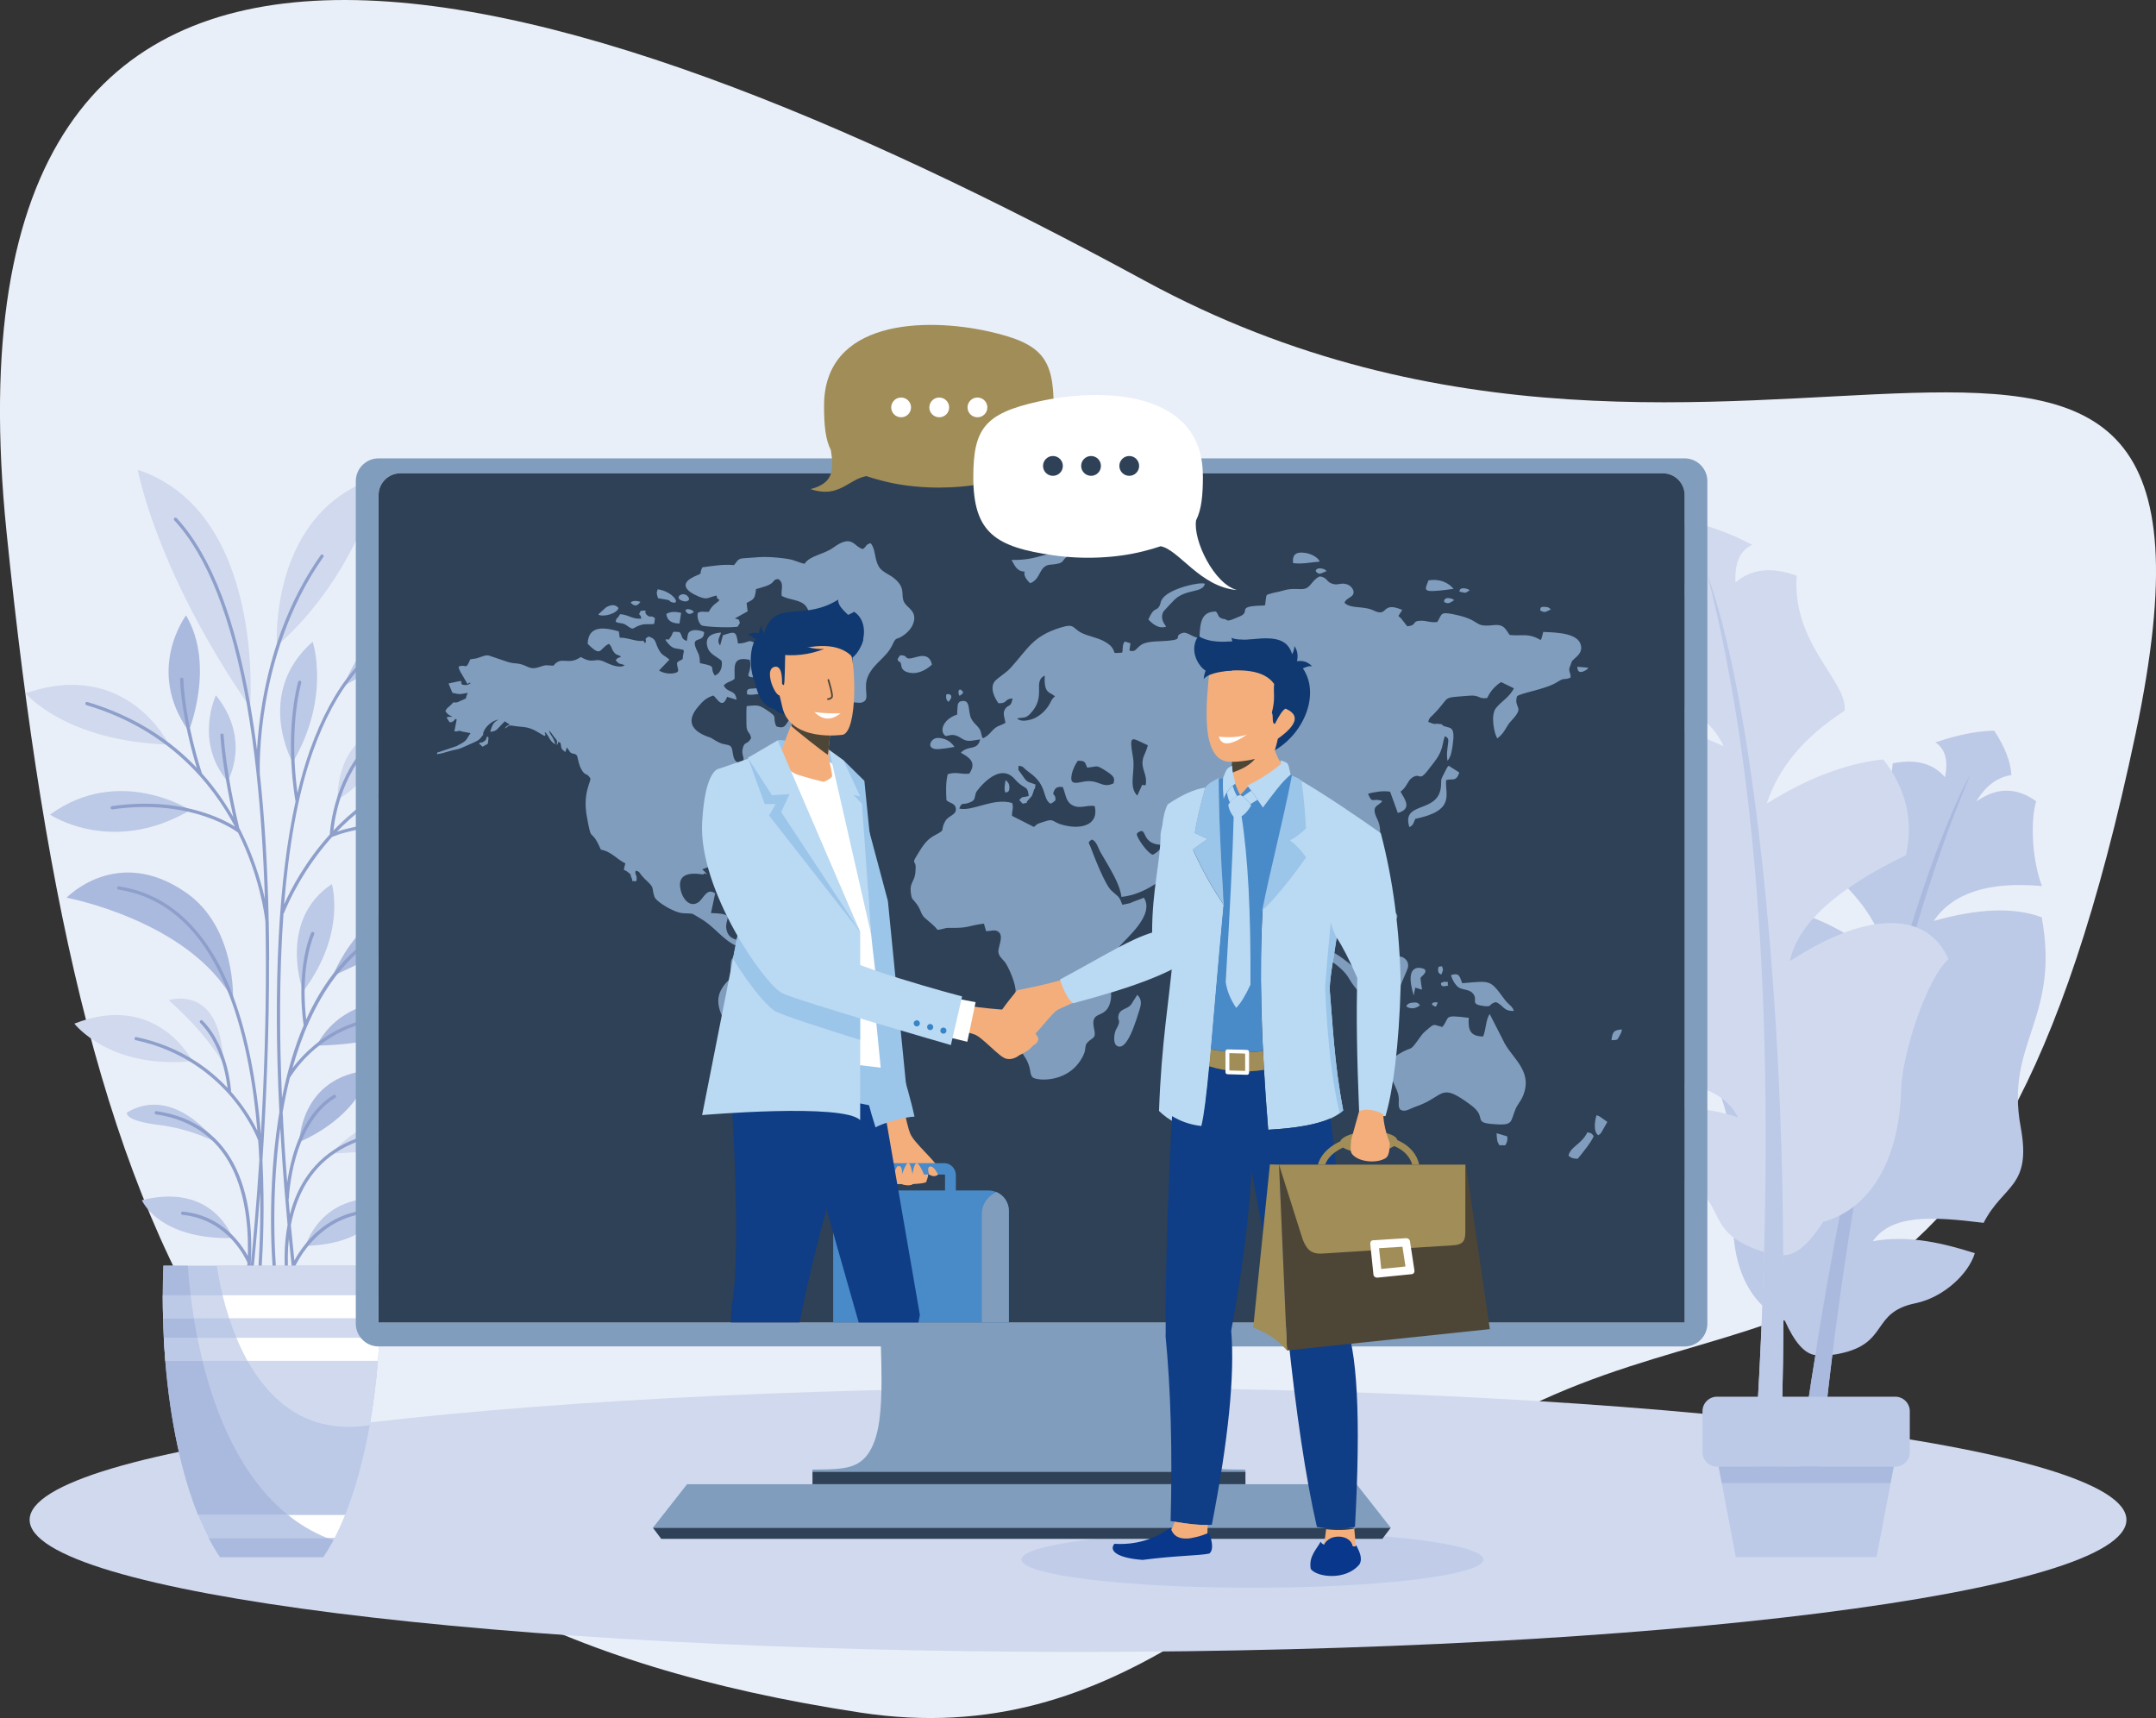<svg width="251" height="200" viewBox="0 0 251 200" fill="none" xmlns="http://www.w3.org/2000/svg">
<rect x="0" y="0" width="251" height="200" fill="#333333" stroke="none"/>
<g clip-path="url(#clip0_226_40814)">
<path fill-rule="evenodd" clip-rule="evenodd" d="M100.173 199.368C130.621 204.001 147.078 182.172 171.88 167.036C204.708 146.999 231.368 167.355 248.633 85.385C263.994 12.432 202.256 70.17 133.327 32.71C64.398 -4.757 -8.28 -26.689 0.763 61.953C9.806 150.59 29.418 188.591 100.173 199.368Z" fill="#E9EFF8"/>
<path d="M125.503 192.305C192.912 192.305 247.558 185.42 247.558 176.927C247.558 168.434 192.912 161.55 125.503 161.55C58.095 161.55 3.449 168.434 3.449 176.927C3.449 185.42 58.095 192.305 125.503 192.305Z" fill="#D0D9EE"/>
<path fill-rule="evenodd" clip-rule="evenodd" d="M145.806 178.256C160.659 178.256 172.701 179.729 172.701 181.547C172.701 183.365 160.659 184.837 145.806 184.837C130.954 184.837 118.911 183.365 118.911 181.547C118.911 179.729 130.954 178.256 145.806 178.256Z" fill="#C1CDE8"/>
<path d="M35.828 147.382L30.318 152.888L35.828 158.394L41.337 152.888L35.828 147.382Z" fill="#BB5653"/>
<path d="M35.812 150.537L33.447 152.901L35.812 155.265L38.178 152.901L35.812 150.537Z" fill="#4D4637"/>
<path fill-rule="evenodd" clip-rule="evenodd" d="M29.112 82.342C29.112 82.342 30.937 59.647 16.039 54.695C16.039 54.695 18.178 66.541 29.112 82.342Z" fill="#D0D9EE"/>
<path fill-rule="evenodd" clip-rule="evenodd" d="M40.046 79.866C40.046 79.866 53.555 70.62 68.036 81.312C68.036 81.312 66.484 71.376 55.107 69.942C43.73 68.508 40.046 79.866 40.046 79.866Z" fill="#BCC9E7"/>
<path fill-rule="evenodd" clip-rule="evenodd" d="M27.123 116.388C27.123 116.388 27.547 108.028 21.698 103.936C13.646 98.306 7.752 104.503 7.752 104.503C7.752 104.503 21.972 107.155 27.129 116.388H27.123Z" fill="#AAB9DE"/>
<path fill-rule="evenodd" clip-rule="evenodd" d="M38.742 113.612C38.742 113.612 43.43 101.407 54.129 105.643C54.129 105.643 48.874 108.966 38.742 113.612Z" fill="#AAB9DE"/>
<path fill-rule="evenodd" clip-rule="evenodd" d="M38.553 134.287C38.553 134.287 44.029 127.817 50.191 130.723C50.191 130.723 49.852 133.922 38.553 134.287Z" fill="#D0D9EE"/>
<path fill-rule="evenodd" clip-rule="evenodd" d="M25.213 133.01C25.213 133.01 20.368 126.188 14.774 129.511C14.774 129.511 14.396 130.455 18.406 130.944C22.416 131.433 25.213 133.003 25.213 133.003V133.01Z" fill="#BCC9E7"/>
<path fill-rule="evenodd" clip-rule="evenodd" d="M47.23 90.975C47.23 90.975 54.996 83.541 63.615 90.754C63.615 90.754 55.113 91.608 47.23 90.975Z" fill="#AAB9DE"/>
<path fill-rule="evenodd" clip-rule="evenodd" d="M39.309 93.061C39.309 93.061 38.931 86.036 45.053 84.635C45.053 84.635 43.919 90.565 39.309 93.061Z" fill="#D0D9EE"/>
<path fill-rule="evenodd" clip-rule="evenodd" d="M42.53 96.292C42.53 96.292 48.118 92.754 54.508 97.628C54.508 97.628 49.605 99.635 42.53 96.292Z" fill="#BCC9E7"/>
<path fill-rule="evenodd" clip-rule="evenodd" d="M19.671 86.681C19.671 86.681 14.813 76.595 2.979 80.713C2.979 80.713 7.628 86.303 19.671 86.681Z" fill="#D0D9EE"/>
<path fill-rule="evenodd" clip-rule="evenodd" d="M26.491 90.943C26.491 90.943 29.334 86.154 25.135 80.941C25.135 80.941 22.592 86.33 26.491 90.943Z" fill="#BCC9E7"/>
<path fill-rule="evenodd" clip-rule="evenodd" d="M22.148 94.305C22.148 94.305 13.868 88.982 5.822 94.833C5.822 94.833 13.04 99.668 22.148 94.305Z" fill="#BCC9E7"/>
<path fill-rule="evenodd" clip-rule="evenodd" d="M34.073 88.754C34.073 88.754 29.561 80.746 36.401 74.699C36.401 74.699 38.553 81.156 34.073 88.754Z" fill="#BCC9E7"/>
<path fill-rule="evenodd" clip-rule="evenodd" d="M32.241 75.194C32.241 75.194 31.185 59.367 44.264 55.477C44.264 55.477 41.734 66.808 32.241 75.194Z" fill="#D0D9EE"/>
<path fill-rule="evenodd" clip-rule="evenodd" d="M21.972 85.111C21.972 85.111 25.102 77.461 21.659 71.643C21.659 71.643 16.88 77.996 21.972 85.111Z" fill="#AAB9DE"/>
<path fill-rule="evenodd" clip-rule="evenodd" d="M36.877 121.724C36.877 121.724 40.065 114.218 50.758 117.352C50.758 117.352 48.085 121.483 36.877 121.724Z" fill="#AAB9DE"/>
<path fill-rule="evenodd" clip-rule="evenodd" d="M35.287 115.417C35.287 115.417 32.242 107.187 38.631 102.919C38.631 102.919 40.379 108.653 35.287 115.417Z" fill="#BCC9E7"/>
<path fill-rule="evenodd" clip-rule="evenodd" d="M22.409 123.529C22.409 123.529 18.295 115.384 8.658 119.163C8.658 119.163 12.733 124.493 22.409 123.529Z" fill="#D0D9EE"/>
<path fill-rule="evenodd" clip-rule="evenodd" d="M26.002 123.822C26.002 123.822 24.15 120.414 19.651 116.446C19.651 116.446 25.702 114.355 26.002 123.822Z" fill="#D0D9EE"/>
<path fill-rule="evenodd" clip-rule="evenodd" d="M34.85 132.951C34.85 132.951 34.928 125.282 43.052 124.604C43.052 124.604 42.185 129.667 34.85 132.951Z" fill="#AAB9DE"/>
<path fill-rule="evenodd" clip-rule="evenodd" d="M27.07 144.126C27.07 144.126 24.906 137.603 16.515 139.715C16.515 139.715 18.425 144.302 27.07 144.126Z" fill="#BCC9E7"/>
<path fill-rule="evenodd" clip-rule="evenodd" d="M35.566 145.038C35.566 145.038 37.346 138.809 44.753 139.597C44.753 139.597 44.264 144.771 35.566 145.038Z" fill="#BCC9E7"/>
<path fill-rule="evenodd" clip-rule="evenodd" d="M62.892 75.904C62.892 75.904 61.02 74.621 58.275 73.669C56.665 73.109 55.061 72.763 53.509 72.646C51.566 72.496 49.708 72.705 47.98 73.265C42.803 74.933 38.8 79.683 36.068 87.372C35.534 88.877 35.058 90.526 34.634 92.305C34.523 91.529 34.38 90.278 34.301 88.754C34.184 86.369 34.217 82.824 35.071 79.475C35.097 79.371 35.038 79.273 34.934 79.247C34.83 79.221 34.732 79.279 34.706 79.384C33.839 82.785 33.806 86.369 33.923 88.78C34.054 91.392 34.393 93.224 34.399 93.243L34.412 93.282C33.421 97.759 32.763 103.043 32.45 109.07C32.13 115.15 32.156 121.998 32.528 129.465C32.489 129.687 32.456 129.908 32.417 130.13C31.615 135.245 31.511 140.171 31.563 143.396C31.622 146.895 31.876 149.215 31.883 149.241C31.895 149.339 31.974 149.41 32.072 149.41H32.091C32.195 149.397 32.267 149.306 32.261 149.202C32.261 149.176 32.006 146.876 31.948 143.396C31.895 140.418 31.98 136.001 32.632 131.316C32.671 132.013 32.711 132.717 32.756 133.427C32.958 136.633 33.213 139.721 33.48 142.601C33.265 143.748 33.147 144.967 33.134 146.244C33.095 149.104 33.584 151.287 33.591 151.307C33.61 151.398 33.688 151.456 33.773 151.456H33.812C33.917 151.43 33.975 151.326 33.956 151.222C33.956 151.202 33.473 149.065 33.506 146.244C33.513 145.618 33.552 144.921 33.63 144.191C33.734 145.279 33.845 146.335 33.956 147.351C33.78 147.716 33.695 147.944 33.688 147.97C33.656 148.068 33.702 148.179 33.799 148.211C33.819 148.218 33.845 148.224 33.865 148.224C33.936 148.224 34.008 148.179 34.034 148.114C34.908 156.076 35.781 161.432 35.794 161.517C35.807 161.608 35.892 161.673 35.983 161.673H36.016C36.12 161.654 36.192 161.556 36.173 161.452C36.16 161.367 35.247 155.724 34.347 147.423C34.627 146.856 35.103 146.003 35.821 145.11C36.962 143.689 38.963 141.878 41.989 141.344C42.093 141.324 42.158 141.226 42.138 141.122C42.119 141.018 42.021 140.953 41.917 140.966C40.528 141.213 39.23 141.735 38.063 142.517C37.131 143.142 36.27 143.93 35.521 144.869C34.973 145.553 34.562 146.205 34.269 146.739C34.132 145.429 33.995 144.054 33.858 142.627C34.217 140.738 34.908 138.718 36.173 136.965C38.279 134.046 41.597 132.352 46.037 131.922C46.142 131.909 46.22 131.817 46.207 131.713C46.194 131.609 46.103 131.537 45.998 131.544C41.447 131.987 38.037 133.733 35.866 136.743C34.914 138.06 34.204 139.623 33.747 141.389C33.695 140.809 33.643 140.223 33.591 139.63C33.61 139.597 33.623 139.565 33.63 139.526C33.63 139.506 33.708 137.343 34.412 134.821C35.064 132.508 36.388 129.406 39.028 127.797C39.12 127.745 39.146 127.628 39.094 127.536C39.041 127.445 38.924 127.419 38.833 127.471C37.614 128.214 36.564 129.309 35.71 130.729C35.032 131.863 34.471 133.199 34.047 134.71C33.741 135.812 33.552 136.841 33.434 137.669C33.323 136.274 33.226 134.847 33.128 133.394C33.05 132.13 32.971 130.82 32.906 129.485C33.128 128.175 33.408 126.826 33.747 125.464C33.884 125.236 34.654 123.985 36.088 122.63C37.548 121.255 40.013 119.489 43.462 118.909C43.566 118.89 43.632 118.792 43.618 118.694C43.599 118.59 43.501 118.525 43.403 118.538C41.839 118.799 40.339 119.32 38.95 120.082C37.835 120.695 36.792 121.457 35.834 122.356C35.038 123.106 34.451 123.816 34.047 124.357C36.127 116.876 40.306 109.344 48.645 107.063C48.743 107.037 48.808 106.933 48.776 106.829C48.75 106.731 48.645 106.666 48.541 106.698C43.794 107.995 39.961 111.051 37.157 115.775C36.616 116.687 36.114 117.658 35.645 118.694C35.462 117.15 35.077 112.498 36.577 108.744C36.616 108.647 36.57 108.536 36.472 108.497C36.375 108.458 36.264 108.503 36.225 108.601C35.253 111.032 35.071 113.801 35.084 115.703C35.097 117.756 35.345 119.261 35.345 119.281C35.345 119.3 35.358 119.32 35.364 119.339C34.301 121.841 33.454 124.676 32.828 127.817C32.535 121.027 32.482 113.508 33.004 106.34C33.036 106.321 33.063 106.288 33.082 106.236C33.089 106.223 33.102 106.197 33.115 106.164C33.656 104.848 35.377 101.075 38.644 97.446L38.663 97.433C38.663 97.433 40.019 96.833 42.151 96.495C44.114 96.188 47.172 96.038 50.588 97.1C50.686 97.133 50.797 97.074 50.823 96.977C50.856 96.879 50.797 96.768 50.699 96.742C47.211 95.66 44.081 95.81 42.073 96.13C40.808 96.332 39.83 96.612 39.218 96.82C42.875 93.002 48.293 89.522 55.896 89.522C55.935 89.522 55.974 89.522 56.006 89.522C56.111 89.522 56.196 89.438 56.196 89.334C56.196 89.229 56.111 89.144 56.006 89.144C52.277 89.125 48.769 89.939 45.575 91.562C43.13 92.806 40.854 94.527 38.813 96.69C38.872 96.136 39.002 95.23 39.276 94.142C39.693 92.481 40.547 90.037 42.243 87.861C42.308 87.776 42.295 87.659 42.21 87.594C42.125 87.529 42.008 87.542 41.943 87.626C40.202 89.855 39.328 92.357 38.904 94.058C38.513 95.608 38.416 96.775 38.396 97.14C35.566 100.267 33.878 103.499 33.076 105.278C33.604 98.73 34.634 92.52 36.414 87.502C39.1 79.931 43.025 75.266 48.078 73.63C51.886 72.399 55.648 73.168 58.125 74.028C60.825 74.966 62.644 76.21 62.663 76.223C62.748 76.282 62.865 76.263 62.924 76.178C62.983 76.093 62.963 75.976 62.879 75.917L62.892 75.904Z" fill="#8D9FCA"/>
<path fill-rule="evenodd" clip-rule="evenodd" d="M31.335 111.768C31.335 110.328 31.315 108.907 31.289 107.513C31.296 107.487 31.302 107.467 31.296 107.441C31.296 107.435 31.296 107.389 31.282 107.311C31.159 101.036 30.813 95.276 30.246 90.07C30.233 89.575 30.155 86.251 30.93 81.762C31.7 77.292 33.493 70.724 37.646 64.84C37.705 64.755 37.685 64.638 37.6 64.579C37.516 64.521 37.398 64.54 37.34 64.625C35.488 67.251 33.936 70.222 32.743 73.467C31.785 76.061 31.054 78.83 30.559 81.697C30.181 83.912 29.998 85.847 29.92 87.307C29.685 85.463 29.418 83.697 29.124 82.01C28.277 77.168 27.168 72.939 25.845 69.44C24.378 65.583 22.604 62.514 20.57 60.318C20.498 60.24 20.381 60.233 20.303 60.305C20.225 60.377 20.225 60.494 20.29 60.572C24.13 64.703 26.973 71.942 28.753 82.075C29.19 84.577 29.568 87.255 29.874 90.096C29.874 90.129 29.874 90.148 29.874 90.148C29.874 90.168 29.874 90.181 29.881 90.194C30.357 94.624 30.676 99.466 30.839 104.685C30.807 104.535 30.774 104.385 30.735 104.222C30.318 102.437 29.509 99.694 28.042 96.749C27.977 96.618 27.912 96.495 27.846 96.371C27.534 95.074 26.327 89.881 26.034 85.567C26.027 85.463 25.936 85.385 25.832 85.391C25.727 85.398 25.649 85.489 25.656 85.593C25.884 89.008 26.686 92.956 27.168 95.126C26.112 93.276 24.886 91.575 23.517 90.044C23.367 89.601 21.561 84.121 21.346 79.071C21.346 78.967 21.255 78.888 21.151 78.888C21.046 78.888 20.968 78.98 20.968 79.084C21.144 83.209 22.37 87.613 22.911 89.386C22.513 88.969 22.109 88.571 21.692 88.18C18.49 85.216 14.617 83.046 10.177 81.723C10.079 81.69 9.975 81.749 9.943 81.853C9.91 81.951 9.969 82.062 10.073 82.088C19.566 84.903 24.684 91.191 27.351 96.221C26.751 95.85 25.63 95.23 24 94.683C22.539 94.188 20.981 93.856 19.358 93.686C17.336 93.478 15.211 93.53 13.046 93.843C12.942 93.856 12.87 93.953 12.883 94.058C12.896 94.162 12.994 94.234 13.098 94.221C17.917 93.523 21.607 94.279 23.856 95.035C26.295 95.856 27.612 96.853 27.625 96.866L27.716 96.931C30.226 101.981 30.813 106.503 30.904 107.324C30.93 108.771 30.95 110.25 30.956 111.748C30.983 119.059 30.715 126.09 30.376 132.058C30.259 130.579 30.102 129.061 29.894 127.53C29.014 121.053 27.442 115.762 25.226 111.794C22.435 106.809 18.608 103.91 13.848 103.186C13.744 103.173 13.646 103.239 13.633 103.343C13.62 103.447 13.685 103.545 13.789 103.558C18.425 104.262 22.161 107.096 24.893 111.97C27.09 115.892 28.648 121.144 29.522 127.569C29.705 128.937 29.855 130.299 29.965 131.628C29.509 130.69 28.648 129.172 27.266 127.523C27.142 127.38 27.018 127.237 26.895 127.093C26.895 127.074 26.901 127.054 26.901 127.035C26.901 126.983 26.823 125.718 26.38 124.063C25.969 122.532 25.147 120.382 23.576 118.812C23.504 118.74 23.38 118.74 23.309 118.812C23.237 118.883 23.237 119.007 23.309 119.079C24.821 120.59 25.617 122.676 26.014 124.155C26.301 125.223 26.432 126.149 26.49 126.65C25.375 125.464 24.143 124.428 22.8 123.562C20.727 122.213 18.399 121.262 15.882 120.727C15.778 120.708 15.68 120.773 15.661 120.871C15.641 120.975 15.706 121.073 15.804 121.092C21.385 122.272 24.958 125.367 26.973 127.751C29.157 130.345 30.031 132.691 30.037 132.717L30.057 132.756C30.115 133.538 30.161 134.306 30.194 135.056C29.829 140.705 29.411 145.123 29.177 147.469C29.19 147.312 29.196 147.156 29.203 147C29.203 146.98 29.203 146.954 29.203 146.934C29.229 146.498 29.242 146.048 29.248 145.579C29.274 143.513 29.105 141.585 28.74 139.845C28.283 137.669 27.52 135.786 26.464 134.254C24.599 131.537 21.828 129.889 18.223 129.354C18.119 129.341 18.021 129.406 18.008 129.511C17.995 129.615 18.067 129.713 18.164 129.726C21.659 130.247 24.345 131.843 26.145 134.469C28.459 137.851 28.903 142.373 28.864 145.573C28.864 145.788 28.857 145.996 28.851 146.205C28.57 145.69 28.101 144.94 27.41 144.172C26.686 143.364 25.864 142.699 24.965 142.191C23.843 141.559 22.611 141.174 21.287 141.05C21.183 141.037 21.092 141.116 21.079 141.22C21.066 141.324 21.144 141.415 21.248 141.428C24.11 141.696 26.014 143.201 27.11 144.419C28.179 145.612 28.707 146.758 28.811 146.993C28.662 149.769 28.212 151.769 28.205 151.795C28.179 151.899 28.244 151.997 28.349 152.023H28.388C28.472 152.023 28.551 151.965 28.57 151.88C28.57 151.867 28.785 150.922 28.968 149.45C28.994 149.515 29.053 149.567 29.124 149.573H29.144C29.235 149.573 29.32 149.502 29.333 149.404C29.346 149.319 29.816 145.214 30.291 138.789C30.311 140.21 30.305 141.5 30.285 142.621C30.207 146.635 29.946 149.332 29.939 149.358C29.926 149.463 30.005 149.554 30.109 149.567H30.128C30.226 149.567 30.305 149.495 30.318 149.397C30.318 149.371 30.585 146.661 30.663 142.634C30.702 140.588 30.696 137.968 30.552 135.062C30.976 128.514 31.348 120.317 31.315 111.735L31.335 111.768Z" fill="#8D9FCA"/>
<path fill-rule="evenodd" clip-rule="evenodd" d="M44.283 151.085C44.283 151.886 44.27 152.681 44.251 153.463C44.231 154.225 44.205 154.981 44.166 155.731C44.12 156.636 44.062 157.529 43.99 158.415C43.781 161.041 43.455 163.55 43.038 165.915C42.334 169.877 41.356 173.421 40.176 176.354C39.791 177.311 39.38 178.211 38.95 179.032C38.904 179.123 38.852 179.214 38.806 179.312C38.428 180.016 38.037 180.667 37.626 181.26H25.617C25.16 180.589 24.717 179.846 24.293 179.032C23.863 178.204 23.452 177.311 23.067 176.354C21.176 171.662 19.814 165.439 19.247 158.409C19.175 157.529 19.116 156.63 19.07 155.724C19.031 154.975 19.005 154.219 18.986 153.457C18.966 152.668 18.953 151.88 18.953 151.078C18.953 150.981 18.953 150.876 18.953 150.779C18.953 149.619 18.979 148.472 19.025 147.338H44.205C44.251 148.472 44.277 149.619 44.277 150.779C44.277 150.876 44.277 150.981 44.277 151.078L44.283 151.085Z" fill="#BCC9E7"/>
<path fill-rule="evenodd" clip-rule="evenodd" d="M44.283 151.085C44.283 151.886 44.27 152.681 44.251 153.463H18.986C18.966 152.675 18.953 151.886 18.953 151.085C18.953 150.987 18.953 150.883 18.953 150.785H44.283V151.085Z" fill="#D0D9EE"/>
<path fill-rule="evenodd" clip-rule="evenodd" d="M44.167 155.731C44.121 156.636 44.062 157.529 43.991 158.415H19.247C19.176 157.536 19.117 156.636 19.071 155.731H44.167Z" fill="#D0D9EE"/>
<path fill-rule="evenodd" clip-rule="evenodd" d="M40.176 176.36C39.791 177.318 39.38 178.217 38.95 179.038H24.293C23.863 178.211 23.452 177.318 23.067 176.36H40.176Z" fill="white"/>
<path fill-rule="evenodd" clip-rule="evenodd" d="M40.613 166.111C34.791 166.111 31.12 162.533 28.818 158.415H43.997C44.042 157.842 44.082 157.262 44.121 156.682C44.088 157.262 44.042 157.842 43.997 158.415C43.88 159.894 43.723 161.341 43.534 162.742C43.391 163.83 43.221 164.886 43.038 165.915C42.191 166.046 41.382 166.111 40.613 166.111Z" fill="#D0D9EE"/>
<path fill-rule="evenodd" clip-rule="evenodd" d="M44.167 155.731H27.521C27.202 154.968 26.928 154.206 26.68 153.463H44.252C44.252 153.261 44.265 153.059 44.265 152.857C44.265 153.059 44.258 153.261 44.252 153.463C44.232 154.226 44.206 154.981 44.167 155.731ZM44.284 150.785H25.917C25.572 149.371 25.357 148.166 25.239 147.345H44.212C44.258 148.478 44.284 149.625 44.284 150.785Z" fill="#D0D9EE"/>
<path fill-rule="evenodd" clip-rule="evenodd" d="M44.251 153.463H26.68C26.373 152.525 26.119 151.613 25.91 150.779H44.277C44.277 150.779 44.277 150.798 44.277 150.811V151.078C44.277 151.671 44.277 152.264 44.257 152.851C44.257 153.053 44.251 153.255 44.244 153.457L44.251 153.463Z" fill="white"/>
<path fill-rule="evenodd" clip-rule="evenodd" d="M43.99 158.415H28.811C28.323 157.536 27.892 156.63 27.52 155.731H44.166C44.153 156.05 44.133 156.363 44.114 156.682C44.081 157.262 44.036 157.842 43.99 158.415Z" fill="white"/>
<path fill-rule="evenodd" clip-rule="evenodd" d="M37.626 181.267H25.617C25.16 180.596 24.717 179.853 24.293 179.038H38.076C38.318 179.136 38.559 179.227 38.806 179.318C38.428 180.022 38.037 180.674 37.626 181.267ZM23.335 177.018C23.243 176.803 23.152 176.582 23.061 176.36C21.17 171.669 19.807 165.446 19.24 158.415C19.194 157.881 19.162 157.34 19.123 156.799C19.155 157.34 19.194 157.881 19.24 158.415H23.569C25.128 164.749 28.055 171.968 33.519 176.36H23.054C23.145 176.582 23.237 176.803 23.328 177.018H23.335ZM22.976 155.731H19.064C19.025 154.981 18.999 154.226 18.979 153.463H22.565C22.683 154.186 22.82 154.949 22.976 155.731ZM22.194 150.785C22.024 149.397 21.926 148.224 21.868 147.345H19.025C18.979 148.478 18.953 149.625 18.953 150.785H22.194Z" fill="#AAB9DE"/>
<path fill-rule="evenodd" clip-rule="evenodd" d="M22.572 153.463H18.986C18.966 152.675 18.953 151.886 18.953 151.085C18.953 150.987 18.953 150.883 18.953 150.785H22.194C22.291 151.613 22.415 152.512 22.572 153.47V153.463Z" fill="#BCC9E7"/>
<path fill-rule="evenodd" clip-rule="evenodd" d="M23.577 158.415H19.247C19.202 157.881 19.169 157.34 19.13 156.799C19.11 156.447 19.091 156.089 19.071 155.731H22.983C23.153 156.597 23.355 157.497 23.577 158.415Z" fill="#BCC9E7"/>
<path fill-rule="evenodd" clip-rule="evenodd" d="M38.071 179.038H24.287C23.961 178.406 23.642 177.728 23.335 177.018C23.244 176.803 23.153 176.582 23.061 176.36H33.526C34.882 177.448 36.388 178.36 38.071 179.038Z" fill="#BCC9E7"/>
<path fill-rule="evenodd" clip-rule="evenodd" d="M208.809 106.112C206.051 108.712 204.799 111.827 205.053 115.456C211.573 119.893 214.944 124.05 215.166 127.921C207.505 121.105 201.748 121.125 199.159 125.308C201.07 127.621 202.406 135.603 201.95 139.272C201.135 145.762 202.902 151.58 207.805 153.77C208.933 156.291 210.113 157.614 211.352 157.751C210.165 165.016 209.161 172.392 208.352 179.879C209.18 180.309 210.367 180.257 210.999 179.833C211.254 176.914 211.436 174.855 211.625 173.48C212.127 168.046 212.695 162.794 213.321 157.718C213.627 157.686 213.927 157.634 214.22 157.568C219.958 156.363 217.761 152.786 223.009 151.711C226.237 151.046 229.177 148.322 229.907 145.885C226.543 144.823 222.312 143.696 218.022 144.497C220.251 141.363 224.783 141.598 230.931 142.354C233.252 137.845 236.551 138.255 235.247 131.198C233.422 121.359 239.863 118.629 237.699 106.79C234.53 105.591 230.338 105.734 225.122 107.213C227.332 103.942 231.531 102.587 237.718 103.147C236.434 99.681 236.44 95.191 237.053 93.282C234.758 91.621 232.431 91.634 230.083 93.308C231.133 91.51 232.496 90.48 234.165 90.226C234.08 88.682 233.415 86.962 232.17 85.059C230.11 85.105 227.828 85.561 225.324 86.427C226.465 87.177 226.837 88.532 226.432 90.48C225.063 88.864 223.035 88.33 220.349 88.864C219.782 95.895 213.549 98.749 213.444 101.779C217.115 105.011 219.267 108.536 219.899 112.354C216.157 109.148 212.46 107.07 208.809 106.112Z" fill="#BCC9E7"/>
<path fill-rule="evenodd" clip-rule="evenodd" d="M208.347 179.885C209.162 172.398 210.159 165.022 211.346 157.757C215.577 130.312 222.978 101.961 229.413 90.096C220.826 110.328 214.893 138.125 211.62 173.487C211.431 174.868 211.242 176.927 210.994 179.84C210.361 180.27 209.175 180.315 208.347 179.885Z" fill="#AAB9DE"/>
<path fill-rule="evenodd" clip-rule="evenodd" d="M219.248 88.402C221.908 91.796 222.788 95.517 221.888 99.563C213.79 103.453 209.292 107.558 208.379 111.885C218.165 105.512 224.64 106.516 226.843 111.663C224.294 113.944 221.432 122.701 221.328 126.911C221.145 134.352 218.159 140.607 212.265 142.236C210.57 144.882 209.011 146.172 207.596 146.12C207.694 154.506 207.564 162.976 207.205 171.545C206.201 171.884 204.871 171.63 204.232 171.043C204.441 167.714 204.584 165.368 204.604 163.778C204.962 157.575 205.217 151.561 205.373 145.742C205.041 145.651 204.708 145.54 204.382 145.423C198.129 143.09 201.213 139.441 195.482 137.336C191.962 136.04 189.112 132.475 188.708 129.608C192.672 128.989 197.634 128.435 202.328 130.071C200.346 126.161 195.208 125.66 188.16 125.464C186.315 119.991 182.527 119.893 185.2 112.165C188.93 101.394 182.142 97.231 186.596 84.264C190.364 83.456 195.059 84.323 200.685 86.877C198.749 82.817 194.25 80.576 187.189 80.159C189.23 76.471 189.979 71.421 189.614 69.16C192.483 67.681 195.098 68.085 197.458 70.372C196.584 68.17 195.228 66.775 193.389 66.202C193.748 64.482 194.785 62.651 196.512 60.722C198.821 61.126 201.311 62.025 203.984 63.426C202.57 64.078 201.924 65.537 202.048 67.805C203.867 66.221 206.24 65.961 209.168 67.023C208.607 75.037 215.14 79.312 214.749 82.739C210.061 85.756 207.042 89.359 205.686 93.549C210.446 90.571 214.964 88.858 219.235 88.408L219.248 88.402Z" fill="#D0D9EE"/>
<path fill-rule="evenodd" clip-rule="evenodd" d="M207.205 171.545C207.564 162.976 207.694 154.506 207.597 146.12C207.499 114.498 203.998 81.319 198.769 66.867C204.995 91.106 206.945 123.412 204.61 163.784C204.591 165.368 204.447 167.72 204.239 171.05C204.878 171.636 206.201 171.89 207.212 171.551L207.205 171.545Z" fill="#BCC9E7"/>
<path d="M220.643 162.592H199.896C198.96 162.592 198.201 163.351 198.201 164.286V169.043C198.201 169.978 198.96 170.737 199.896 170.737H220.643C221.579 170.737 222.338 169.978 222.338 169.043V164.286C222.338 163.351 221.579 162.592 220.643 162.592Z" fill="#BCC9E7"/>
<path fill-rule="evenodd" clip-rule="evenodd" d="M200.085 170.737H220.46L218.465 181.267H202.087L200.085 170.737Z" fill="#BCC9E7"/>
<path fill-rule="evenodd" clip-rule="evenodd" d="M220.46 170.737H200.085L200.444 172.646H220.101L220.46 170.737Z" fill="#AAB9DE"/>
<path fill-rule="evenodd" clip-rule="evenodd" d="M44.069 153.952V57.627C44.069 56.232 45.21 55.099 46.599 55.099H193.585C194.981 55.099 196.115 56.239 196.115 57.627V153.952H44.069ZM138.296 168.919C137.201 167.081 136.933 164.234 136.946 160.481C136.946 159.321 136.979 158.076 137.018 156.747H196.122C197.576 156.747 198.769 155.555 198.769 154.102V56.004C198.769 54.551 197.576 53.359 196.122 53.359H44.069C42.615 53.359 41.422 54.551 41.422 56.004V154.095C41.422 155.548 42.615 156.741 44.069 156.741H102.553C102.592 158.07 102.625 159.314 102.625 160.474C102.638 164.227 102.371 167.075 101.275 168.912C101.197 169.043 101.112 169.173 101.021 169.297C100.682 169.766 100.297 170.111 99.854 170.365C98.654 171.05 97.005 171.069 94.573 171.082C94.573 171.16 94.573 171.245 94.579 171.323H144.979C144.979 171.245 144.979 171.16 144.985 171.082C142.56 171.076 140.91 171.05 139.711 170.365C139.267 170.111 138.883 169.766 138.544 169.297C138.452 169.173 138.374 169.043 138.289 168.912L138.296 168.919Z" fill="#809DBD"/>
<path fill-rule="evenodd" clip-rule="evenodd" d="M144.985 171.33H94.586C94.599 171.812 94.586 172.275 94.586 172.783H144.998C144.998 172.275 144.979 171.812 144.998 171.33H144.985Z" fill="#2E4156"/>
<path fill-rule="evenodd" clip-rule="evenodd" d="M144.991 172.783H94.579H94.513H79.987L76.01 177.852H76.179H102.918H161.735H161.911L157.927 172.783H149.92H144.991Z" fill="#809DBD"/>
<path fill-rule="evenodd" clip-rule="evenodd" d="M135.061 177.852H76.01L76.981 179.142H102.403H160.933L161.904 177.852H135.061Z" fill="#2E4156"/>
<path fill-rule="evenodd" clip-rule="evenodd" d="M44.068 153.952H196.121V57.627C196.121 56.232 194.98 55.099 193.591 55.099H46.605C45.209 55.099 44.075 56.239 44.075 57.627V153.952H44.068Z" fill="#2E4156"/>
<path fill-rule="evenodd" clip-rule="evenodd" d="M132.623 96.827C133.594 96.299 132.779 98.365 135.4 98.352C135.153 98.808 134.709 99.277 134.188 99.505C133.555 99.244 132.675 97.921 132.499 97.531C132.342 97.172 132.212 97.048 132.629 96.827H132.623ZM129.63 91.197C128.176 91.862 127.974 90.585 125.933 91.034C124.975 91.249 124.564 91.164 124.766 90.174C124.903 89.503 125.223 88.923 125.483 88.558C126.364 88.558 126.305 88.734 126.566 89.359C127.824 89.262 127.531 88.982 128.652 89.679C129.897 90.454 129.741 90.676 129.637 91.197H129.63ZM120.365 91.985C120.326 92.109 120.189 92.552 120.131 92.657L119.713 93.126C119.192 93.647 120.039 93.328 119.055 93.562L118.657 93.132C119.126 92.63 118.924 92.891 119.765 92.663C119.596 91.269 119.335 92.064 118.122 90.682C116.225 88.532 113.663 92.161 113.637 92.233C113.415 92.898 113.584 93.113 112.972 93.386C112.026 93.803 112.026 93.249 111.674 94.129C113.291 94.487 115.606 92.82 117.849 93.484C118.025 94.214 117.796 94.233 117.822 94.976L120.365 96.266C120.809 95.96 120.502 96.006 121.154 95.778C121.2 95.765 121.337 95.719 121.382 95.706C123.032 95.139 122.171 95.791 124.375 96.169C126.103 96.468 127.928 95.921 127.446 93.843C126.507 93.66 125.699 94.253 124.773 93.693C124.069 93.269 124.069 92.455 123.73 91.621C123.247 91.555 122.921 91.653 122.745 92.005C122.38 92.741 122.947 92.298 122.875 93.171C122.517 93.439 122.712 93.367 122.295 93.562C121.311 92.93 121.982 91.458 119.883 89.959C118.957 89.294 119.27 89.242 118.579 89.144C118.546 89.79 118.533 89.561 118.82 89.978L119.25 90.591C119.648 91.138 119.87 91.047 120.554 91.327C120.457 92.187 120.463 91.634 120.359 91.972L120.365 91.985ZM132.401 92.63C131.345 91.523 132.186 89.835 131.906 88.2C131.41 85.313 131.717 85.913 133.627 86.76C133.373 87.867 132.76 88.219 133.112 89.522C133.242 90.011 133.444 90.448 133.418 90.989C133.392 91.49 133.412 91.379 133.216 91.412C133.19 91.412 133.001 91.373 132.975 91.366L132.395 92.63H132.401ZM118.383 83.638C119.166 83.482 119.374 83.671 119.928 83.098C121.904 81.058 120.157 79.358 121.63 78.641C121.513 80.869 122.236 80.485 122.817 81.078C122.399 81.364 122.36 81.736 122.028 82.225C121.565 82.902 120.815 83.547 120.013 83.762C119.42 83.925 118.82 84.01 118.39 83.632L118.383 83.638ZM156.532 70.131C156.734 69.655 157.353 69.571 157.536 69.173C157.751 68.691 157.236 68.163 156.845 68.033C156.023 67.746 155.743 68.267 154.921 67.883C154.406 67.642 154.439 67.192 153.65 67.101C152.815 67.453 152.613 68.313 151.968 68.515C151.316 68.717 150.611 68.359 149.275 68.776C148.825 68.919 148.506 68.939 148.069 69.062C147.286 69.271 147.475 69.225 147.351 69.877C147.215 70.594 147.534 70.463 146.543 70.509C144.072 70.633 145.519 71.128 144.489 71.688C144.352 71.76 143.329 72.171 143.316 72.171C142.729 72.32 143.003 72.19 142.592 72.079L142.409 72.034C141.803 71.871 143.009 72.294 142.24 71.995C141.718 71.786 141.953 71.656 141.562 71.187C139.782 71.187 139.73 72.561 139.632 74.262C138.752 74.21 138.224 73.454 137.585 73.708C136.541 74.119 137.937 74.412 135.955 74.594C135.127 74.673 134.005 74.621 133.255 74.875C132.271 75.213 132.349 76.028 131.482 75.728L131.612 74.888L130.934 74.673C130.673 75.09 130.739 75.24 130.712 75.376C130.654 75.722 130.752 75.617 130.634 75.976C129.317 76.047 129.989 76.113 129.461 75.376C129.245 75.077 128.9 74.842 128.437 74.601C127.655 74.203 126.696 74.054 125.94 73.689C124.818 73.141 125.19 72.522 123.43 73.07C120.241 74.067 119.713 75.468 117.679 77.722C117.118 78.348 116.147 78.915 115.827 79.292C115.156 80.087 115.866 81.391 116.251 81.873C117.379 81.873 116.844 81.391 117.881 81.299C117.686 82.42 117.412 81.925 117.007 82.55C116.688 83.046 116.968 83.547 117.053 84.14L116.831 84.264C116.101 84.629 116.949 84.218 116.61 84.368C116.427 84.447 116.382 84.447 116.186 84.544C115.449 84.903 115.293 85.567 114.445 85.939C114.139 85.6 114.445 86.049 114.282 85.593C114.23 85.45 114.243 85.404 114.197 85.235C113.995 84.538 113.474 84.394 113.095 83.697C112.6 82.791 113.128 81.208 111.713 81.684C111.452 82.029 111.544 81.834 111.472 82.348C111.439 82.609 111.446 82.915 111.433 83.182C109.946 83.658 109.333 84.935 109.972 85.593C110.272 85.906 110.716 85.137 111.902 85.932C112.691 86.46 113.167 86.186 114.113 86.076C113.774 87.463 112.737 86.688 111.863 87.626C112.88 88.193 113.728 88.76 112.841 90.063C111.85 90.168 111.381 89.809 110.338 90.122C110.09 91.054 110.129 92.194 110.188 93.165C110.657 93.549 110.931 93.425 111.231 93.901C111.537 94.911 110.442 94.852 110.031 95.615C109.373 96.84 110.259 96.481 108.753 97.276C107.749 97.811 107.26 98.749 106.673 99.7C106.132 100.58 106.608 100.176 106.602 100.958C106.602 100.984 106.569 101.57 106.562 101.642C106.439 102.659 105.884 102.782 106.034 103.903C106.126 104.574 106.145 104.561 106.517 104.985C107.234 105.799 107.149 106.373 107.638 106.829C108.101 107.259 108.747 107.708 109.138 108.243C109.842 108.191 109.868 108.002 110.579 108.015C112.848 108.054 112.509 107.793 114.549 107.519L114.797 108.399C115.423 108.399 115.827 108.158 116.251 108.484C116.903 108.999 116.16 110.263 116.232 110.849C116.29 111.299 116.642 111.598 116.936 111.931C117.379 112.439 118.331 114.648 118.227 115.462C117.907 116.166 117.907 115.775 117.633 116.72C116.942 119.124 118.175 118.473 118.566 120.545C118.892 122.284 118.39 121.594 119.374 123.158C120.124 124.35 119.798 125.06 120.241 125.432C120.711 125.823 124.545 126.168 126.129 122.832C126.553 121.946 126.116 121.711 126.82 121.151C127.374 120.708 127.589 120.76 127.374 119.776C126.911 117.652 128.417 118.551 129.076 117.163C130.1 114.993 127.909 113.077 129.324 111.475C129.695 111.051 129.969 110.673 130.302 110.224C130.947 109.337 134.494 106.568 133.171 104.503C132.773 104.678 132.375 104.789 131.886 104.991C131.436 105.174 131.84 105.076 131.234 105.213C131.006 105.265 130.915 105.258 130.667 105.33C130.458 104.861 130.439 104.613 130.087 104.287L129.774 104.014C129.624 103.877 129.519 103.799 129.376 103.662C128.62 102.926 127.426 99.818 126.97 98.625C126.722 97.967 126.611 98.162 127.068 97.739C127.642 97.843 127.831 98.716 128.144 99.251C128.489 99.831 128.776 100.319 129.076 100.847C129.656 101.87 130.38 103.134 130.563 104.411C133.679 104.131 137.024 101.284 136.763 100.189C136.189 99.309 135.453 99.909 135.622 98.612C136.196 98.723 136.385 99.068 137.317 99.068C138.119 99.068 138.621 98.769 139.378 99.179C140.695 99.889 139.977 101.095 141.77 101.003C141.901 102.476 142.95 105.284 143.609 106.047L144.3 105.956C145.193 104.229 144.111 104.066 145.963 102.437C148.479 100.222 146.21 101.453 148.916 100.391C149.216 100.749 149.575 101.056 149.849 101.486C150.129 101.929 150.116 102.672 150.292 103.121C150.82 103.173 150.879 103.069 151.283 102.906C152.118 105.376 151.172 105.662 152.307 107.35C152.737 107.989 153.05 109.363 155.11 109.8C154.686 108.738 154.087 107.858 153.233 107.317C152.672 106.959 153.024 107.409 152.62 106.751C152.15 105.995 152.039 105.017 152.659 104.379C153.213 104.783 154.008 105.48 154.204 106.327C155.423 105.988 156.538 104.678 155.638 103.284C155.547 103.147 153.415 100.58 156.023 100.919L155.769 102.092C156.675 102.189 156.466 101.746 156.46 100.788C159.739 100.098 161.454 97.635 160.326 95.322C159.531 93.686 160.528 93.882 160.926 93.249C159.772 92.82 159.792 93.68 159.264 92.396C160 92.207 160.965 92.025 161.832 92.161L162.687 94.507C162.687 94.507 162.706 94.592 162.726 94.637C164.427 94.181 163.567 93.061 163.045 92.155C163.769 91.673 163.867 90.897 164.369 90.552C165.431 89.822 165.112 91.177 166.331 89.542C166.775 88.949 167.198 88.506 167.563 87.802C168.013 86.942 167.942 86.369 168.222 85.698C168.763 85.958 168.607 86.219 168.528 86.975C168.45 87.678 168.418 87.841 168.509 88.558C168.946 88.141 169.043 87.242 169.128 86.675C169.441 84.466 168.809 84.798 168.15 84.538C167.531 84.297 168.313 84.381 167.635 84.284C166.84 84.166 167.29 84.46 166.266 84.036C166.455 83.469 166.429 83.619 166.833 83.209C169.063 80.967 167.57 81.273 171.052 80.987C172.277 80.882 172.147 81.423 173.125 81.254C173.216 81.201 173.503 80.192 174.762 79.403L176.255 80.133C175.642 81.241 174.879 81.56 174.181 82.4C173.49 83.234 173.947 85.365 174.312 85.965C175.309 85.183 175.218 84.674 175.968 83.88C177.591 82.159 176.202 82.544 176.6 81.084C176.854 80.687 179.945 80.27 181.288 79.403C182.214 78.804 181.999 79.234 182.84 78.882C182.892 78.308 182.664 78.393 182.696 77.82L183.003 76.973C183.355 76.53 184.235 76.132 184.059 75.174C183.792 73.702 181.314 73.63 179.665 73.565L179.599 73.812C179.586 73.858 179.554 74.014 179.541 74.06L179.462 74.295C179.462 74.295 179.423 74.425 179.417 74.405C179.41 74.386 179.391 74.484 179.365 74.51C177.93 73.663 177.311 74.06 175.759 73.923C175.296 73.304 175.127 72.633 173.907 72.77C171.332 73.05 172.701 72.203 169.161 71.499C167.603 71.187 167.903 71.525 167.322 72.412C166.494 72.509 166.103 72.236 165.392 72.262C164.251 72.301 165.092 72.763 163.834 72.913L163.071 71.936C163.071 71.936 162.908 71.851 162.889 71.786C162.876 71.734 162.823 71.734 162.797 71.708L163.254 71.004C160.744 69.929 161.676 71.916 159.935 71.076C158.722 70.489 157.255 70.913 156.532 70.177V70.131Z" fill="#809DBD"/>
<path fill-rule="evenodd" clip-rule="evenodd" d="M83.273 104.014C82.275 103.264 81.91 104.646 81.271 105.056C80.293 105.682 79.55 104.62 79.328 103.922C78.415 101.016 81.604 101.818 81.858 101.792C82.112 101.766 81.643 101.551 82.321 101.772C82.145 101.564 81.962 101.388 81.754 101.205C82.06 101.062 82.829 100.814 83.045 100.769C83.762 100.606 83.664 100.606 84.14 100.997C85.066 100.098 84.909 101.27 86.031 102.697C86.428 103.199 86.337 103.18 86.787 103.33C87.081 102.776 86.891 102.189 86.559 101.59C85.333 99.381 85.216 99.472 87.217 97.784C88.143 97.003 87.413 96.227 88.652 94.911L90.797 92.722C91.814 92.761 91.351 93.451 92.662 92.683C93.346 92.285 94.22 92.259 93.62 91.386C93.242 91.536 93.287 91.725 93.027 91.998C91.521 91.829 92.081 91.627 92.049 90.376C91.547 90.004 91.599 90.252 91.09 89.939L94.944 89.131C94.859 89.385 93.913 91.073 93.927 91.138L94.096 91.243C94.468 91.067 94.683 91.125 95.309 91.21L96.371 91.405C96.411 91.418 96.489 91.49 96.515 91.445C96.547 91.405 96.613 91.477 96.658 91.49C96.508 90.715 96.104 90.402 95.746 89.887C95.133 89.027 95.504 88.91 95.38 87.835C95.067 87.476 94.67 87.339 94.292 87.033C93.405 86.329 92.766 83.984 91.964 83.723C91.462 84.199 91.495 84.961 90.373 84.551C89.852 83.352 90.693 83.593 89.284 82.674C88.391 82.094 88.319 82.049 86.924 82.198C86.872 82.68 86.898 83.749 86.898 84.29C86.904 85.398 87.276 85.085 87.446 85.912C87.028 86.753 86.683 86.232 86.468 87.118C86.266 87.972 86.8 88.16 86.435 88.825C85.033 88.949 85.49 87.268 85.066 86.89C84.805 86.629 84.362 86.72 83.827 86.486C83.462 86.329 83.116 86.101 82.777 85.899C82.562 85.769 79.015 84.961 81.245 82.309C81.799 81.644 82.204 81.228 83.064 80.967C83.56 81.436 84.107 82.57 84.649 81.123L85.751 81.456C85.614 80.204 84.694 80.739 84.257 79.781C84.799 79.286 84.981 79.449 85.522 79.025C85.568 77.748 85.138 76.347 87.276 76.81C87.713 78.341 86.311 78.843 87.915 78.849L88.085 77.878C89.434 78.171 88.893 79.168 88.235 80.081C87.413 80.283 86.859 79.924 86.97 80.817C87.015 80.837 87.067 80.85 87.107 80.85C87.139 80.85 87.198 80.876 87.243 80.876C88.013 80.947 88.398 80.485 89.082 81.24C90.712 83.052 90.601 82.263 92.101 81.749L91.912 80.778C92.531 80.315 93.046 80.081 93.216 79.234L90.706 77.722C90.966 77.259 91.025 77.37 91.071 76.705C90.425 76.152 89.434 75.891 88.619 75.331C86.865 74.112 87.511 74.868 85.92 74.914C85.698 73.428 85.581 73.487 84.166 73.949L83.834 75.148C83.397 74.562 83.801 74.171 83.944 73.636C82.921 73.708 82.008 74.073 82.36 75.324C82.608 76.204 83.521 76.438 84.016 76.947C84.14 77.748 83.808 78.432 83.221 78.641C82.49 77.618 83.671 77.618 81.493 77.201C81.447 76.764 81.473 76.399 81.265 75.995C80.098 73.734 81.962 75.07 81.975 73.591C81.662 73.395 80.913 73.265 80.508 73.421C79.935 73.643 80.111 74.04 79.948 74.627C79.211 74.294 79.53 74.125 79.12 73.584C78.083 73.487 78.5 73.513 78.096 74.132C77.646 74.816 77.953 74.223 77.457 74.484C78.311 75.695 78.572 75.396 79.341 75.611C79.817 75.741 79.27 75.383 79.609 75.761C79.661 75.761 79.485 76.23 79.478 76.712C79.081 77.025 79.152 76.79 78.807 77.168C78.852 77.957 79.302 78.256 78.324 78.393C77.77 78.465 77.112 78.315 76.727 78.054L77.933 76.79C77.327 76.243 77.072 76.36 76.655 75.552C76.231 74.738 76.427 74.366 75.488 74.099C74.816 74.555 75.41 74.223 75.103 74.9C74.732 74.366 75.058 74.692 74.321 74.601C73.525 74.503 72.945 74.216 72.15 74.236L72.045 73.5C70.539 73.083 68.492 72.659 68.414 74.94C70.063 76.634 69.776 75.454 70.891 74.953C71.283 75.337 71.133 75.441 71.439 75.871C71.746 76.301 71.889 76.178 72.306 76.419C71.83 76.738 72.006 76.438 71.68 76.862C72.189 77.474 72.091 77.142 72.737 77.455C71.993 77.878 70.813 77.24 70.298 77.012C69.209 76.529 69.079 77.35 67.625 76.484C67.586 76.503 67.547 76.536 67.521 76.549C66.112 77.481 65.33 76.308 64.437 77.494C63.628 77.474 63.648 77.344 62.885 77.618C61.574 78.087 61.47 77.435 60.349 77.259C59.742 77.168 59.775 77.253 59.097 77.051L56.997 76.341C56.56 76.152 55.934 76.543 55.406 76.653C55.165 76.705 54.976 76.705 54.748 76.758C54.181 78.1 54.337 77.253 53.392 77.598C53.437 78.048 53.698 78.341 53.939 78.79C53.959 78.823 53.978 78.856 53.998 78.888C54.741 80.211 54.239 79.325 54.82 79.52C54.376 79.774 54.402 79.781 53.809 79.709C53.398 79.11 53.972 79.774 53.659 79.273C53.222 79.331 52.772 79.455 52.218 79.566L52.668 80.654C53.587 80.882 53.646 80.804 54.455 80.654L54.259 81.149C54.246 81.188 54.357 81.032 54.213 81.319L53.235 81.762C52.453 81.84 53.014 81.579 52.42 82.133C52.114 82.42 52.042 82.387 51.846 82.785C52.153 83.241 52.296 83.221 52.681 83.456C52.375 83.475 52.225 83.378 51.99 83.541L52.342 84.082C52.851 84.029 52.486 84.101 52.766 83.951C52.961 83.847 52.987 83.547 53.163 83.782L52.896 85.144C53.874 85.157 52.955 84.928 53.816 85.163L54.781 85.346C54.142 86.238 54.5 86.153 53.144 86.857L51.266 87.496C50.771 87.704 51.051 87.353 50.855 87.802C51.416 87.724 51.592 87.652 52.003 87.535C53.842 86.994 52.681 87.561 55.217 86.408C55.654 86.212 55.811 86.101 56.072 85.769C56.534 85.157 56.163 85.73 56.254 85.339C56.417 84.674 57.278 83.86 58.021 83.782L57.799 83.912C57.297 84.251 57.271 84.616 57.062 85.189C57.538 85.13 57.408 85.163 57.793 84.981L58.764 83.971L59.351 84.355C59.142 84.433 58.875 84.544 58.79 84.798C59.24 84.583 59.051 84.368 59.827 84.505C60.44 84.616 60.792 84.583 61.313 84.687C62.129 84.85 62.722 85.32 63.387 85.671C63.719 85.365 63.426 85.613 63.459 85.437C63.491 85.241 63.257 85.476 63.472 85.248C63.922 85.639 63.941 86.284 64.658 86.649C64.437 85.808 64.072 85.606 63.895 85.033C64.293 85.398 64.208 85.398 64.561 85.867L64.691 86.017C64.691 86.017 64.737 86.069 64.75 86.088C64.763 86.108 64.789 86.141 64.795 86.16C64.802 86.18 64.821 86.219 64.828 86.238C64.919 86.525 64.802 86.219 64.828 86.766C65.206 86.238 64.671 86.31 65.245 86.466C65.336 86.746 65.271 86.988 65.473 87.268L65.819 87.548L65.988 87.001L66.393 87.581C66.66 87.828 66.953 87.639 67.188 87.991C67.325 88.525 67.416 89.079 67.677 89.555C68.133 90.389 68.277 89.894 68.727 90.604C68.838 90.949 67.827 92.285 68.309 94.996C68.916 98.423 68.714 96.175 69.848 98.677L69.953 98.905C71.211 99.153 71.719 99.967 72.802 100.515C72.521 101.635 72.567 101.055 73.173 101.583C73.682 102.026 73.245 101.616 73.506 102.144C73.825 102.802 73.2 102.45 74.008 102.606C74.223 102.274 74.086 102.671 74.112 102.241C74.145 101.772 73.858 101.818 74.008 101.355C74.504 101.479 74.367 101.525 74.732 101.955C74.979 102.248 75.142 102.391 75.39 102.626C76.225 103.414 75.847 103.382 76.186 104.385C76.381 104.972 78.461 106.242 79.504 106.307C80.965 106.399 80.306 106.216 81.519 106.907C83.208 107.865 84.16 109.468 85.848 110.165C85.118 112.556 85.072 110.595 85.033 113.905C82.438 116.27 83.938 118.042 85.392 120.851C86.494 122.982 87.315 121.796 87.759 123.522C88.306 125.679 86.807 129.986 86.787 132.371C86.754 136.685 86.931 133.765 86.135 136.769C85.464 139.317 88.235 143.148 90.419 141.2C90.647 139.245 88.371 139.571 89.878 135.31C90.223 134.339 90.829 133.498 91.41 132.984C92.688 131.843 93.092 132.795 92.883 130.762C95.035 130.24 95.628 128.435 96.417 126.702C97.206 124.969 98.947 125.809 99.873 122.584C100.231 121.333 100.388 120.903 100.962 119.815C102.644 116.635 99.332 116.772 96.861 115.482C96.502 115.293 95.909 115.136 95.57 115C95.446 112.524 95.133 113.09 93.138 112.367C91.416 111.742 91.997 110.373 89.897 110.464C88.345 110.53 88.958 110.38 88.026 109.885C86.924 109.298 85.17 109.826 84.662 108.51C84.062 106.959 86.011 106.379 82.771 106.294L83.26 104.007L83.273 104.014Z" fill="#809DBD"/>
<path fill-rule="evenodd" clip-rule="evenodd" d="M93.679 65.635C92.956 65.485 92.564 65.205 91.736 65.068C91.065 64.957 90.165 64.873 89.474 64.847C88.711 64.814 88 64.886 87.244 64.938C85.96 65.022 86.064 64.977 85.458 65.785C84.193 65.668 83.006 65.876 81.761 66.045C81.278 67.088 82.008 66.554 80.789 67.134C79.107 67.935 79.824 68.802 81.304 69.427C82.4 69.89 82.361 69.551 83.417 69.329C83.541 69.799 83.417 69.59 83.762 69.831C83.489 70.255 83.032 70.235 82.511 71.226C81.885 71.252 81.65 71.115 81.239 71.343C81.115 71.903 81.344 72.496 81.656 72.789C82.048 73.011 85.275 73.089 85.875 72.952L86.136 72.529C85.999 72.014 86.057 72.164 85.555 71.995L87.042 71.167L86.918 70.196C87.785 69.74 87.883 69.734 88.013 68.58C88.45 68.437 89.083 68.3 89.474 68.111C90.269 67.733 89.93 67.433 90.628 67.414C91.332 67.935 90.895 68.626 91.006 69.369C91.906 69.87 93.223 69.786 93.823 70.561C94.103 70.919 94.312 71.512 94.338 72.105C94.397 73.558 94.142 73.154 94.82 73.734C94.716 73.943 94.618 74.132 94.559 74.418L94.586 75.174C95.055 75.213 94.918 75.174 95.309 75.109C95.492 75.076 95.329 75.057 95.596 75.064C95.942 75.064 95.57 74.933 95.818 75.122C96.255 75.852 94.488 75.52 94.892 77.044C95.042 77.611 95.616 79.162 95.876 79.638C96.3 80.439 96.855 81.045 97.689 81.403C98.159 81.606 98.615 81.658 99.13 81.723C99.313 81.749 99.873 81.82 100.03 81.814C100.33 81.801 100.167 81.84 100.434 81.742C101.386 81.391 100.382 80.146 101.086 78.647C101.784 77.155 103.225 76.53 103.896 75.064C104.411 73.936 104.274 74.705 105.422 73.78C105.722 73.539 106.093 73.148 106.276 72.692C106.85 71.291 105.806 70.861 105.383 70.294C104.731 69.421 105.526 68.724 104.385 67.577C103.609 66.795 102.768 66.723 102.305 65.941C101.764 65.009 101.966 63.934 101.353 63.231C100.701 63.433 100.988 63.53 100.46 63.915C99.397 63.68 99.267 62.103 97.017 63.745C95.929 64.54 94.325 64.651 93.679 65.609V65.635Z" fill="#809DBD"/>
<path fill-rule="evenodd" clip-rule="evenodd" d="M172.668 120.656C171.149 120.656 170.895 119.88 170.993 118.486C167.863 118.101 168.893 118.388 167.909 119.554C166.872 119.287 167.022 119.118 166.259 119.769C165.692 120.252 165.699 120.225 165.255 120.838C163.977 122.63 164.597 121.639 162.83 122.715C161.839 123.321 161.545 124.37 162.093 125.731C162.302 126.253 162.588 126.728 162.751 127.302C162.993 128.149 162.667 128.664 162.993 129.146C163.54 129.543 164.082 129.081 164.786 128.84C168.3 127.641 167.511 125.875 171.234 128.638C173.196 130.091 171.417 130.651 173.725 130.853C176.28 131.075 175.785 130.631 176.456 129.068C176.685 128.54 177.05 128.208 177.317 127.549C178.523 124.565 175.883 123.138 174.963 121.046L173.425 118.036C172.955 118.759 173.007 119.835 172.668 120.656Z" fill="#809DBD"/>
<path fill-rule="evenodd" clip-rule="evenodd" d="M152.216 109.872C153.676 111.246 156.056 112.204 157.028 113.872C158.599 116.576 160.281 116.805 162.765 116.954C162.491 116.609 162.726 116.837 162.335 116.59L161.044 116.107C160.405 115.964 159.714 115.795 159.114 115.671C159.492 114.12 159.212 114.231 158.416 113.384C157.099 111.989 154.198 109.767 152.222 109.878L152.216 109.872Z" fill="#809DBD"/>
<path fill-rule="evenodd" clip-rule="evenodd" d="M170.231 114.459C169.918 113.697 169.957 113.208 168.927 113.508C169.031 114.035 169.494 114.791 169.892 114.993C170.452 115.273 171.046 115.169 171.463 115.638C172.102 116.349 171.17 116.824 172.402 117.059C173.902 117.339 173.158 116.889 174.156 116.661C175.056 117.026 174.99 117.73 176.249 117.684C176.047 117.078 175.642 116.994 175.186 116.375C173.432 114.003 173.615 114.172 170.231 114.459Z" fill="#809DBD"/>
<path fill-rule="evenodd" clip-rule="evenodd" d="M117.758 65.179C118.116 65.765 118.332 66.521 119.29 66.541C119.134 67.003 119.525 67.518 119.922 67.896C121.142 67.466 120.933 66.065 122.035 65.772C122.237 65.72 122.237 65.746 122.439 65.726C124.108 65.57 123.508 65.237 124.284 64.768C121.689 63.869 121.318 65.27 117.758 65.179Z" fill="#809DBD"/>
<path fill-rule="evenodd" clip-rule="evenodd" d="M130.009 121.731C131.221 122.552 132.31 118.623 132.636 117.626C132.923 116.759 132.897 116.322 132.402 115.808L131.991 116.453C131.893 116.57 131.802 116.818 131.593 117.039C131.189 117.463 130.439 117.476 130.25 118.069C129.976 118.935 130.667 118.577 129.937 119.841C129.715 120.219 129.546 121.418 130.002 121.731H130.009Z" fill="#809DBD"/>
<path fill-rule="evenodd" clip-rule="evenodd" d="M168.359 90.819C169.011 90.585 169.546 91.08 169.885 89.926L168.653 89.144C168.49 89.301 168.607 89.158 168.438 89.418L168.033 90.207C167.714 90.832 167.805 90.676 167.766 91.412C167.584 94.846 163.098 93.132 164.076 96.293C164.591 96.019 164.513 95.849 164.773 95.322C169.468 94.351 168.223 92.52 168.353 90.819H168.359Z" fill="#809DBD"/>
<path fill-rule="evenodd" clip-rule="evenodd" d="M133.686 72.112C134.122 72.574 134.859 73.259 135.765 72.952C135.452 72.529 135.042 71.89 135.466 71.167C135.505 71.102 136.672 69.864 136.763 69.786C138.165 68.508 140.016 69.062 140.271 67.961C139.853 67.694 136.326 68.437 135.394 69.61C135.029 70.072 135.192 70.157 134.977 70.555C134.637 71.206 134.377 70.541 133.686 72.118V72.112Z" fill="#809DBD"/>
<path fill-rule="evenodd" clip-rule="evenodd" d="M163.788 112.96C164.212 112.12 163.658 111.462 162.993 111.331C162.732 111.748 162.693 112.322 162.152 112.504L160.672 112.713C159.713 112.98 160.9 114.394 160.939 114.42C161.265 114.68 162.419 114.817 162.954 114.928L163.801 112.954L163.788 112.96Z" fill="#809DBD"/>
<path fill-rule="evenodd" clip-rule="evenodd" d="M156.917 109.337C158.788 109.109 157.471 107.904 159.212 108.132C161.409 108.418 160.085 106.894 159.603 106.679C159.14 106.47 157.94 107.213 157.269 107.506C156.858 107.682 156.421 107.891 156.03 108.047C155.3 108.34 155.326 108.132 155.156 108.79C155.521 109.344 155.261 108.901 155.763 109.187C156.565 109.65 155.574 109.077 156.239 109.63C157.021 110.276 156.838 109.461 156.917 109.344V109.337Z" fill="#809DBD"/>
<path fill-rule="evenodd" clip-rule="evenodd" d="M104.496 76.719C104.672 77.331 104.731 76.745 104.9 77.325C104.966 77.553 104.874 78.159 105.983 78.328C107.078 78.497 108.063 77.787 108.493 77.364C108.356 76.575 107.802 76.152 106.759 76.464C104.946 76.999 105.97 76.223 104.776 76.295L104.496 76.719Z" fill="#809DBD"/>
<path fill-rule="evenodd" clip-rule="evenodd" d="M74.66 72.014C73.617 72.118 73.18 71.545 72.182 71.499C71.869 72.112 71.772 71.832 71.674 72.372C72.163 72.666 72.411 72.405 72.997 72.835C73.897 73.487 73.538 73.05 74.653 72.744C75.234 72.581 75.56 72.731 76.16 72.626L76.251 71.968C75.723 71.538 75.781 71.975 75.364 71.636C74.771 71.147 75.657 70.998 74.601 71.108C74.177 71.773 74.614 71.336 74.653 72.021L74.66 72.014Z" fill="#809DBD"/>
<path fill-rule="evenodd" clip-rule="evenodd" d="M183.668 134.899C184.007 134.508 185.389 132.808 185.533 132.247C185.22 131.882 185.363 131.954 184.809 131.811C184.046 133.303 182.84 133.44 182.605 134.547C182.951 134.802 183.062 134.873 183.668 134.899Z" fill="#809DBD"/>
<path fill-rule="evenodd" clip-rule="evenodd" d="M165.367 113.833C165.575 113.573 166.208 113.175 165.83 112.817C165.764 112.758 163.319 111.755 164.584 115.892L164.76 114.98C165.901 115.241 165.497 115.586 165.373 113.84L165.367 113.833Z" fill="#809DBD"/>
<path fill-rule="evenodd" clip-rule="evenodd" d="M166.299 67.57C166.005 68.411 165.627 68.847 166.859 68.802C167.609 68.776 168.489 68.652 169.226 68.548C168.639 67.85 167.622 67.329 166.292 67.57H166.299Z" fill="#809DBD"/>
<path fill-rule="evenodd" clip-rule="evenodd" d="M150.54 65.55C151.564 65.707 152.62 65.446 153.644 65.381C153.415 64.821 152.555 64.456 152.001 64.371C150.951 64.202 150.429 64.488 150.534 65.55H150.54Z" fill="#809DBD"/>
<path fill-rule="evenodd" clip-rule="evenodd" d="M111.121 86.942C110.873 86.603 110.54 86.238 109.993 86.049C109.732 85.958 109.38 85.88 109.073 85.913C108.265 85.997 107.737 87.333 109.321 87.203C109.914 87.151 110.547 87.066 111.127 86.949L111.121 86.942Z" fill="#809DBD"/>
<path fill-rule="evenodd" clip-rule="evenodd" d="M186.042 132.169C186.368 131.941 186.211 132.13 186.465 131.772L187.124 130.612C187.124 130.612 187.052 130.553 187.033 130.534L186.498 130.162C186.152 129.934 186.329 129.986 185.859 129.823C185.37 131.635 185.963 132.071 185.97 132.065C185.983 132.039 186.022 132.13 186.048 132.163L186.042 132.169Z" fill="#809DBD"/>
<path fill-rule="evenodd" clip-rule="evenodd" d="M76.609 69.642C78.526 69.929 77.711 69.922 78.148 70.085C79.361 70.535 78.454 68.867 76.57 68.6C76.381 69.075 76.472 69.16 76.609 69.642Z" fill="#809DBD"/>
<path fill-rule="evenodd" clip-rule="evenodd" d="M77.575 71.473C77.666 72.255 78.214 72.581 79.107 72.581L79.296 71.343C78.671 71.187 78.051 71.174 77.582 71.467L77.575 71.473Z" fill="#809DBD"/>
<path fill-rule="evenodd" clip-rule="evenodd" d="M160.483 101.974C159.974 102.391 159.805 103.825 160.228 104.314C160.685 104.841 160.783 103.942 160.789 103.597C160.802 102.659 161.441 102.359 160.483 101.974Z" fill="#809DBD"/>
<path fill-rule="evenodd" clip-rule="evenodd" d="M69.679 71.564C70.337 71.864 71.869 71.395 72.006 70.776C71.641 70.34 71.139 70.359 70.539 70.717L69.679 71.499C69.679 71.499 69.679 71.545 69.679 71.571V71.564Z" fill="#809DBD"/>
<path fill-rule="evenodd" clip-rule="evenodd" d="M161.82 107.526C162.504 107.33 163.078 106.607 162.335 106.177C161.904 105.93 161.318 106.464 160.979 106.679C161.657 107.096 161.291 107.142 161.813 107.526H161.82Z" fill="#809DBD"/>
<path fill-rule="evenodd" clip-rule="evenodd" d="M175.251 133.323C175.486 132.919 175.525 132.658 175.473 132.287L174.228 131.922C174.28 132.645 174.254 132.827 174.547 133.316L175.251 133.329V133.323Z" fill="#809DBD"/>
<path fill-rule="evenodd" clip-rule="evenodd" d="M87.55 105.845C87.889 105.714 87.641 105.812 87.863 105.61C87.257 105.219 86.037 104.405 85.985 105.995L87.55 105.845Z" fill="#809DBD"/>
<path fill-rule="evenodd" clip-rule="evenodd" d="M187.606 121.092C188.304 121.046 188.245 121.138 188.526 120.616C188.708 120.271 188.787 120.173 188.819 119.834C187.848 119.919 187.73 120.115 187.606 121.092Z" fill="#809DBD"/>
<path fill-rule="evenodd" clip-rule="evenodd" d="M144.516 107.005C144.796 107.298 144.679 107.337 145.181 107.428C145.696 106.842 144.946 106.275 144.483 105.982L144.516 107.005Z" fill="#809DBD"/>
<path fill-rule="evenodd" clip-rule="evenodd" d="M80.241 69.734C79.85 68.567 78.22 69.531 79.439 69.948C80.111 70.183 80.241 69.734 80.241 69.734Z" fill="#809DBD"/>
<path fill-rule="evenodd" clip-rule="evenodd" d="M164.525 116.707C163.73 116.765 163.736 117.169 163.736 117.176C164.245 117.495 164.819 117.43 165.308 117.033C165.132 116.759 164.995 116.674 164.532 116.707H164.525Z" fill="#809DBD"/>
<path fill-rule="evenodd" clip-rule="evenodd" d="M90.211 105.845C89.598 104.815 89.246 105.369 89.24 105.376C89.07 105.741 89.252 105.988 89.468 106.314L90.211 105.851V105.845Z" fill="#809DBD"/>
<path fill-rule="evenodd" clip-rule="evenodd" d="M117.027 92.253C117.333 92.233 117.503 92.161 117.516 91.725C117.529 91.151 117.294 91.028 117.066 90.8C116.994 91.34 116.87 91.803 117.033 92.253H117.027Z" fill="#809DBD"/>
<path fill-rule="evenodd" clip-rule="evenodd" d="M160.274 100.404C160.607 100.02 160.744 99.596 160.698 98.918C160.118 99.173 159.922 99.818 160.274 100.404Z" fill="#809DBD"/>
<path fill-rule="evenodd" clip-rule="evenodd" d="M56.183 86.922C56.887 86.492 56.763 86.727 56.815 86.388C56.939 85.619 56.822 85.86 56.691 85.737C56.522 86.173 56.665 86.082 56.293 86.336C55.752 86.707 56.391 86.167 55.759 86.551L56.183 86.929V86.922Z" fill="#809DBD"/>
<path fill-rule="evenodd" clip-rule="evenodd" d="M179.319 71.069C179.893 71.415 180.011 71.167 180.552 70.945C180.363 70.782 180.304 70.672 179.919 70.646C179.411 70.613 179.3 70.685 179.319 71.076V71.069Z" fill="#809DBD"/>
<path fill-rule="evenodd" clip-rule="evenodd" d="M153.161 66.469C153.572 67.062 153.839 66.677 154.439 66.495C154.322 66.391 154.387 66.365 154.152 66.267C153.846 66.137 153.246 66.058 153.168 66.469H153.161Z" fill="#809DBD"/>
<path fill-rule="evenodd" clip-rule="evenodd" d="M183.635 77.618C183.635 77.683 183.577 78.595 184.542 78.061C184.92 77.852 184.757 77.891 184.907 77.728L183.635 77.618Z" fill="#809DBD"/>
<path fill-rule="evenodd" clip-rule="evenodd" d="M168.131 70.098C168.613 70.3 168.672 70.261 169.272 69.883C169.03 69.714 169.559 69.896 168.985 69.694C168.607 69.564 168.046 69.577 168.131 70.092V70.098Z" fill="#809DBD"/>
<path fill-rule="evenodd" clip-rule="evenodd" d="M169.924 68.88L170.557 69.01C170.746 68.971 170.974 68.808 171.104 68.698C170.739 68.45 169.859 68.307 169.918 68.88H169.924Z" fill="#809DBD"/>
<path fill-rule="evenodd" clip-rule="evenodd" d="M167.805 113.442C167.974 112.941 168.085 112.986 167.87 112.471C167.57 112.595 167.433 112.348 167.42 112.934C167.413 113.377 167.779 113.423 167.805 113.442Z" fill="#809DBD"/>
<path fill-rule="evenodd" clip-rule="evenodd" d="M73.415 70.144C73.839 70.613 74.204 70.594 74.556 70.059C74.191 69.935 73.676 69.877 73.415 70.144Z" fill="#809DBD"/>
<path fill-rule="evenodd" clip-rule="evenodd" d="M110.416 81.703C111.173 80.889 110.416 80.798 110.416 80.798C110.306 80.882 110.09 80.596 110.156 81.28C110.175 81.488 110.345 81.632 110.416 81.71V81.703Z" fill="#809DBD"/>
<path fill-rule="evenodd" clip-rule="evenodd" d="M79.785 71.069C80.033 71.506 80.3 71.623 80.789 71.232C80.672 71.135 80.561 70.998 80.352 70.952C79.837 70.841 79.948 70.972 79.778 71.069H79.785Z" fill="#809DBD"/>
<path fill-rule="evenodd" clip-rule="evenodd" d="M168.587 114.322C168.105 114.289 168.163 114.231 167.759 114.433C167.759 114.433 167.681 114.902 168.209 114.804C168.933 114.667 168.398 114.837 168.587 114.322Z" fill="#809DBD"/>
<path fill-rule="evenodd" clip-rule="evenodd" d="M161.227 106.001C161.703 105.245 161.422 105.46 161.077 105.285C160.796 105.565 160.712 104.835 160.953 105.76C161.07 106.223 160.992 105.838 161.227 106.001Z" fill="#809DBD"/>
<path fill-rule="evenodd" clip-rule="evenodd" d="M111.713 81.006C112.072 80.752 112.404 80.602 111.752 80.244C111.609 80.439 111.602 80.244 111.589 80.582C111.576 80.811 111.648 80.876 111.713 81.006Z" fill="#809DBD"/>
<path fill-rule="evenodd" clip-rule="evenodd" d="M166.919 116.707C166.514 116.85 166.919 116.59 166.69 116.954C167.271 117.313 167.14 117.235 167.382 116.7C167.225 116.694 167.095 116.648 166.919 116.707Z" fill="#809DBD"/>
<path fill-rule="evenodd" clip-rule="evenodd" d="M124.897 113.547C123.782 114.27 118.435 115.273 118.435 115.273C118.435 115.273 115.697 118.46 115.945 119.02C116.199 119.58 116.368 119.385 116.857 119.808C117.34 120.232 118.357 120.538 118.357 120.538C118.357 120.538 119.192 121.099 119.993 120.734C120.795 120.375 122.412 117.867 123.286 117.469C123.469 117.391 124.245 117.046 125.372 116.537L124.897 113.547Z" fill="#F4AE7C"/>
<path fill-rule="evenodd" clip-rule="evenodd" d="M135.114 97.068C135.245 96.084 135.74 95.113 135.942 94.11C136.216 96.605 138.335 99.857 141.36 103.675C141.145 105.408 140.421 108.705 139.496 111.051C136.099 113.436 131.822 114.954 124.917 116.798C124.311 116.342 123.685 115.013 123.404 114.029C129.272 110.849 131.496 109.383 134.13 108.562C134.117 103.571 135.127 100.209 135.114 97.074V97.068Z" fill="#BAD9F2"/>
<path fill-rule="evenodd" clip-rule="evenodd" d="M142.482 105.33C141.171 119.346 140.617 128.455 139.848 131.615C137.65 131.374 135.955 130.345 134.932 129.328C135.205 121.359 136.138 116.264 136.529 111.605C135.818 103.955 134.364 96.918 135.929 93.647C137.611 92.513 139.078 91.855 140.324 91.679C139.691 93.934 139.287 95.693 139.098 96.97C139.685 97.237 140.187 97.472 140.591 97.667C140.037 98.039 139.463 98.449 138.876 98.892C139.946 101.258 141.145 103.408 142.475 105.337L142.482 105.33Z" fill="#BAD9F2"/>
<path fill-rule="evenodd" clip-rule="evenodd" d="M149.23 88.943C148.904 88.539 148.637 88.004 148.415 87.34C148.532 86.981 148.65 86.532 148.78 85.991C151.055 84.375 151.349 83.202 149.654 82.485C149.321 82.681 148.91 83.274 148.428 84.264C148.03 84.258 148.402 83.209 148.187 82.824C148.63 81.162 148.226 80.661 148.35 79.625C147.176 77.957 144.32 77.514 140.806 78.041C140.506 81.28 139.509 88.93 143.427 88.682L143.453 89.105C143.662 90.428 143.662 91.842 144.001 92.989L144.157 93.282C145.429 92.546 147.156 91.119 149.236 88.949L149.23 88.943Z" fill="#F4AE7C"/>
<path fill-rule="evenodd" clip-rule="evenodd" d="M140.981 78.302C144.502 77.768 147.169 77.957 148.342 79.625C148.219 80.661 148.505 81.293 148.069 82.954C148.284 83.345 148.023 84.257 148.427 84.264C148.91 83.273 149.314 82.681 149.653 82.485C151.348 83.202 151.061 84.368 148.779 85.991C148.655 86.538 148.532 86.988 148.421 87.34C152.424 84.987 154.171 79.299 150.527 76.627C149.79 71.91 143.003 76.236 139.508 74.034C138.178 75.956 139.925 78.289 140.988 78.308L140.981 78.302Z" fill="#0F3970"/>
<path fill-rule="evenodd" clip-rule="evenodd" d="M146.087 88.35C145.441 88.525 144.17 88.701 143.426 88.682L143.4 89.151C143.44 89.405 143.433 89.744 143.492 89.998C143.498 89.998 143.629 89.874 143.635 89.874C144.789 89.47 145.604 88.969 146.093 88.356L146.087 88.35Z" fill="#4D4637"/>
<path fill-rule="evenodd" clip-rule="evenodd" d="M150.899 78.25C150.566 77.774 150.54 77.357 150.82 77.005C151.616 76.836 152.261 77.031 152.763 77.572C152.385 77.474 151.766 77.703 150.899 78.25Z" fill="#0F3970"/>
<path fill-rule="evenodd" clip-rule="evenodd" d="M150.077 76.777C150.403 77.142 150.71 77.227 150.983 77.018C151.153 76.328 151.055 75.715 150.684 75.194C150.729 75.546 150.527 76.073 150.077 76.777Z" fill="#0F3970"/>
<path fill-rule="evenodd" clip-rule="evenodd" d="M143.46 78.054C143.434 77.031 143.036 76.419 142.266 76.217C140.969 76.81 140.258 77.755 140.128 79.045C140.558 78.517 141.673 78.191 143.46 78.054Z" fill="#0F3970"/>
<path fill-rule="evenodd" clip-rule="evenodd" d="M145.813 74.458C145.657 74.894 145.859 75.461 145.246 75.591C144.842 77.462 143.362 74.94 143.388 74.236C143.649 74.432 144.457 74.503 145.813 74.451V74.458Z" fill="#0F3970"/>
<path fill-rule="evenodd" clip-rule="evenodd" d="M151.172 90.702C154.504 92.63 158.631 95.491 160.75 96.983C162.178 102.417 162.954 108.288 163.071 114.596C162.876 121.848 162.152 127.093 161.298 129.921C160.046 129.973 158.722 129.856 158.227 129.38C157.96 123.001 157.888 117.827 158.018 113.853C157.105 111.755 156.304 110.191 155.612 109.155C155.312 111.312 154.895 113.182 154.797 115.11C155.149 119.059 155.319 123.777 156.375 129.263C155.058 130.527 152.15 131.276 147.645 131.517C146.797 121.131 146.589 112.563 147.006 105.799C148.473 104.646 149.262 101.929 151.42 99.342C150.977 98.762 150.188 98.69 149.744 97.25C150.227 97.094 150.859 96.703 151.655 96.077C151.713 94.911 151.296 92.917 151.172 90.702Z" fill="#BAD9F2"/>
<path fill-rule="evenodd" clip-rule="evenodd" d="M147.032 94.025C148.219 92.474 149.19 91.08 150.266 90.194C150.149 89.718 150.083 89.34 149.953 88.982C149.894 88.812 149.523 88.61 149.034 88.519C149.079 88.597 149.177 88.93 149.092 88.975C149.073 88.988 149.053 89.008 149.034 89.021C147.886 89.946 146.68 90.748 145.193 91.451C145.904 92.279 146.393 93.145 147.019 94.019L147.032 94.025Z" fill="#BAD9F2"/>
<path fill-rule="evenodd" clip-rule="evenodd" d="M142.377 90.584C142.344 91.594 142.377 92.422 142.449 93.073C142.69 92.331 143.14 91.725 143.798 91.255C143.746 90.493 143.42 89.894 143.453 89.151C142.742 89.418 142.742 89.705 142.377 90.591V90.584Z" fill="#BAD9F2"/>
<path fill-rule="evenodd" clip-rule="evenodd" d="M140.962 122.161C141.353 117.815 141.81 112.139 142.455 105.258C142.077 99.576 141.882 94.631 141.869 90.702C142.025 90.643 142.195 90.63 142.377 90.578C142.351 91.542 142.377 92.435 142.449 93.067C142.69 92.324 143.14 91.718 143.798 91.249C144.001 91.64 144.066 92.07 144.392 92.546C144.744 92.181 145.076 91.829 145.292 91.562C145.95 92.357 146.426 93.184 147.026 94.019C148.199 92.481 149.177 91.08 150.24 90.194C150.605 90.383 150.931 90.558 151.218 90.728C149.719 96.104 148.31 101.127 146.993 105.793C146.706 110.445 146.713 115.964 147.026 122.33C146.498 122.408 145.957 122.467 145.402 122.493V122.441C145.402 122.317 145.298 122.206 145.168 122.206L142.892 122.141C142.762 122.141 142.657 122.239 142.657 122.363V122.402C142.097 122.343 141.529 122.259 140.949 122.148L140.962 122.161Z" fill="#498AC9"/>
<path fill-rule="evenodd" clip-rule="evenodd" d="M142.99 93.699C143.394 93.047 143.863 92.663 144.391 92.546C144.789 92.722 145.213 93.119 145.669 93.751C145.317 94.364 144.939 94.787 144.541 95.028C145.285 99.72 145.63 106.255 145.578 114.628C145.011 115.873 144.457 116.778 143.916 117.332C143.264 116.368 142.853 115.371 142.696 114.341C143.211 105.551 143.524 99.14 143.622 95.1C143.25 94.611 143.042 94.142 142.996 93.692L142.99 93.699Z" fill="#BAD9F2"/>
<path fill-rule="evenodd" clip-rule="evenodd" d="M145.669 92.037C145.93 92.389 146.165 92.748 146.406 93.106C146.184 93.249 145.904 93.419 145.565 93.614C145.265 93.21 144.972 92.911 144.698 92.722C145.03 92.474 145.356 92.246 145.669 92.044V92.037ZM143.511 91.477C143.635 91.907 143.804 92.311 144.026 92.683C143.726 92.832 143.446 93.073 143.192 93.412C143.048 93.184 142.931 92.806 142.833 92.266C143.016 91.979 143.244 91.718 143.511 91.484V91.477Z" fill="#BAD9F2"/>
<path fill-rule="evenodd" clip-rule="evenodd" d="M135.707 155.457C135.674 148.413 135.916 140.119 136.418 130.573L136.45 129.934C137.37 130.488 138.517 130.938 139.86 131.081C140.18 129.771 140.46 127.432 140.773 124.128C140.962 124.187 141.158 124.246 141.353 124.298C141.784 124.415 142.221 124.506 142.664 124.578V124.819C142.664 124.943 142.768 125.054 142.899 125.054L145.174 125.119C145.304 125.119 145.409 125.021 145.409 124.897V124.728C145.82 124.708 146.237 124.676 146.661 124.617C146.824 124.598 146.987 124.572 147.15 124.545C147.28 126.774 147.443 129.094 147.639 131.517C150.886 131.342 153.298 130.905 154.889 130.201C154.915 130.39 154.941 130.573 154.961 130.762C155.886 137.857 156.395 145.514 156.493 153.724C158.025 157.001 158.442 165.016 157.745 177.755C156.441 178.041 154.967 178.041 153.311 177.755C152.007 172.021 150.879 164.482 149.914 155.125C148.558 150.648 147.156 144.354 145.702 136.248C145.409 141.747 144.62 147.97 143.335 154.91C143.766 160.038 143.016 167.57 141.08 177.5C140.062 177.598 138.465 177.455 136.281 177.07C136.503 168.991 136.307 161.784 135.688 155.451L135.707 155.457Z" fill="#0F3D86"/>
<path fill-rule="evenodd" clip-rule="evenodd" d="M157.901 179.892C157.693 180.094 157.621 180.035 157.477 179.937C157.236 178.621 154.752 178.465 154.133 179.814C153.95 179.742 153.82 179.625 153.748 179.468C153.318 180.322 152.333 181.156 152.594 182.641C153.252 183.593 156.656 184.062 158.26 182.12C158.716 181.384 158.156 180.446 157.901 179.898V179.892ZM140.76 178.445C141.177 179.572 141.269 180.498 140.78 180.856C139.528 181.11 136.972 181.078 133.021 181.592C130.237 181.39 129.031 180.602 129.735 179.716C132.154 179.866 134.338 179.234 136.287 177.826C136.653 179.299 138.139 179.501 140.754 178.439L140.76 178.445Z" fill="#09378C"/>
<path fill-rule="evenodd" clip-rule="evenodd" d="M157.647 177.781C157.712 178.569 157.778 179.286 157.843 179.944C157.673 180.081 157.608 180.029 157.471 179.944C157.23 178.628 154.746 178.471 154.126 179.82L154.113 179.814C154.224 179.286 154.315 178.686 154.387 178.022C155.652 178.172 156.806 178.139 157.849 177.917L157.647 177.781ZM136.744 177.149C136.646 177.494 136.522 177.8 136.359 178.061C136.372 178.1 136.385 178.139 136.405 178.172C136.477 178.335 136.568 178.478 136.679 178.595C136.718 178.634 136.751 178.673 136.796 178.706C136.796 178.706 136.822 178.732 136.835 178.739C136.972 178.856 137.135 178.94 137.324 178.999C137.324 178.999 137.357 179.012 137.376 179.019H137.383C137.383 179.019 137.416 179.032 137.435 179.032C137.435 179.032 137.474 179.045 137.494 179.045C137.494 179.045 137.533 179.051 137.553 179.058H137.559L137.611 179.071C137.8 179.103 138.009 179.11 138.231 179.097H138.237H138.302H138.315L138.381 179.09H138.394L138.459 179.084H138.472L138.544 179.071L138.622 179.058H138.641C138.824 179.025 139.026 178.986 139.228 178.934H139.254L139.332 178.908H139.346L139.424 178.882H139.45L139.522 178.856H139.548L139.619 178.83H139.652L139.724 178.797H139.743L139.828 178.765H139.848L139.932 178.732H139.952L140.037 178.699H140.056L140.141 178.66L140.245 178.621C140.31 178.595 140.382 178.569 140.447 178.543H140.46L140.565 178.497C140.565 178.185 140.578 177.859 140.617 177.527C139.685 177.553 138.381 177.422 136.705 177.142L136.744 177.149Z" fill="#F4AE7C"/>
<path fill-rule="evenodd" clip-rule="evenodd" d="M154.263 114.948C154.497 112.015 154.719 109.494 154.928 107.383C155.078 107.982 155.306 108.575 155.606 109.155C155.306 111.312 154.889 113.182 154.791 115.11C155.143 119.059 155.319 123.777 156.375 129.263C156.258 129.38 156.121 129.491 155.977 129.595C155.117 126.214 154.55 121.333 154.269 114.948H154.263Z" fill="#9BC5E9"/>
<path fill-rule="evenodd" clip-rule="evenodd" d="M147.156 124.545C144.887 124.904 142.761 124.761 140.779 124.128C140.838 123.509 140.897 122.851 140.962 122.161C143.146 122.565 145.174 122.63 147.038 122.343C147.071 123.066 147.11 123.803 147.156 124.545Z" fill="#A08D58"/>
<path fill-rule="evenodd" clip-rule="evenodd" d="M145.18 122.213L142.905 122.148C142.774 122.148 142.67 122.245 142.67 122.376V124.813C142.67 124.943 142.774 125.054 142.905 125.054L145.18 125.119C145.311 125.119 145.415 125.021 145.415 124.891V122.454C145.415 122.324 145.311 122.219 145.18 122.213Z" fill="white"/>
<path fill-rule="evenodd" clip-rule="evenodd" d="M144.959 122.649V124.669L143.12 124.617V122.597L144.959 122.649Z" fill="#A08D58"/>
<path fill-rule="evenodd" clip-rule="evenodd" d="M148.903 135.577L149.829 157.21L173.445 154.727L170.647 135.577H148.903Z" fill="#4D4637"/>
<path fill-rule="evenodd" clip-rule="evenodd" d="M145.897 154.545C147.801 155.242 148.903 156.2 149.836 157.21L148.903 135.577L147.84 135.551L145.897 154.545Z" fill="#A08D58"/>
<path fill-rule="evenodd" clip-rule="evenodd" d="M148.903 135.577L151.648 144.256C152.046 145.22 152.45 146.061 154.048 145.924L169.2 144.966C170.55 144.882 170.582 144.197 170.595 143.272V135.577H148.903Z" fill="#A08D58"/>
<path fill-rule="evenodd" clip-rule="evenodd" d="M159.838 144.387L163.691 144.139C163.906 144.126 164.115 144.276 164.147 144.484L164.669 147.905C164.701 148.114 164.571 148.309 164.362 148.329L160.353 148.733C160.144 148.752 159.916 148.602 159.896 148.387L159.525 144.81C159.505 144.595 159.622 144.4 159.831 144.387H159.838Z" fill="white"/>
<path fill-rule="evenodd" clip-rule="evenodd" d="M160.548 145.305L160.802 147.723L163.625 147.436L163.273 145.136L160.548 145.305Z" fill="#A08D58"/>
<path fill-rule="evenodd" clip-rule="evenodd" d="M153.429 135.577C153.663 134.736 154.218 134.039 154.961 133.492C155.28 133.257 155.639 133.049 156.024 132.873C156.252 132.28 157.621 131.785 159.297 131.719C161.07 131.654 162.537 132.097 162.681 132.723C162.791 132.769 162.902 132.821 163.007 132.879C164.121 133.446 164.95 134.339 165.223 135.577H164.408C164.148 134.671 163.502 134.007 162.654 133.577C162.544 133.518 162.42 133.466 162.302 133.414C161.748 133.811 160.653 134.104 159.394 134.156C158.071 134.209 156.917 133.974 156.356 133.59C156.017 133.746 155.711 133.922 155.43 134.13C154.896 134.521 154.485 135.01 154.27 135.583H153.435L153.429 135.577Z" fill="#A08D58"/>
<path fill-rule="evenodd" clip-rule="evenodd" d="M157.302 132.697C157.289 133.218 157.099 134 157.432 134.378C158.299 135.362 160.431 135.427 161.351 134.795C161.742 134.521 161.787 133.642 161.8 133.068C161.331 131.863 161.077 130.755 161.038 129.732C160.105 129.113 158.697 129.055 158.227 129.374L157.302 132.691V132.697Z" fill="#F4AE7C"/>
<path fill-rule="evenodd" clip-rule="evenodd" d="M145.187 85.502C143.303 86.792 142.201 86.877 141.895 85.756C143.264 85.893 144.359 85.808 145.187 85.502Z" fill="white"/>
<path fill-rule="evenodd" clip-rule="evenodd" d="M152.047 99.824C150.045 102.645 148.343 104.705 146.941 105.995C147.926 101.049 149.282 95.98 150.404 90.272C150.795 90.48 151.069 90.474 151.531 90.904C151.831 93.158 151.994 95.269 152.027 96.462C151.271 97.166 150.651 97.615 150.169 97.817C150.964 98.436 151.59 99.101 152.047 99.824Z" fill="#9BC5E9"/>
<path fill-rule="evenodd" clip-rule="evenodd" d="M138.882 98.886C139.951 101.251 141.151 103.401 142.481 105.33C142.09 99.44 141.888 94.592 141.881 90.558C141.282 90.891 140.838 91.106 140.506 91.451C140.44 91.523 140.382 91.601 140.323 91.673C139.691 93.927 139.286 95.686 139.097 96.963C139.684 97.231 140.186 97.465 140.59 97.661C140.036 98.032 139.462 98.443 138.869 98.886H138.882Z" fill="#9BC5E9"/>
<path fill-rule="evenodd" clip-rule="evenodd" d="M97.813 82.127C93.836 83.567 91.28 83.704 90.152 82.544C89.004 82.277 88.261 81.26 87.915 79.501C86.729 76.816 87.746 72.529 89.409 74.653C90.784 71.128 96.313 73.174 99.436 71.219C101.327 72.457 100.61 75.513 99.247 76.543C99.299 80.055 99.11 81.931 97.813 82.133V82.127Z" fill="#0F3970"/>
<path fill-rule="evenodd" clip-rule="evenodd" d="M105.963 131.961C105.748 131.413 105.48 130.293 105.193 128.944C104.189 128.944 103.094 129.009 102.233 129.511C102.338 129.83 103.224 132.515 103.224 132.827C103.224 139.35 104.066 137.421 105.22 137.903C105.611 138.066 106.243 137.923 106.445 137.714C106.641 137.506 107.847 137.669 107.847 137.551C107.847 137.434 108.343 136.554 107.847 135.831C107.352 135.101 109.21 136.581 109.21 136.02C109.21 135.408 106.393 133.062 105.969 131.961H105.963Z" fill="#F4AE7C"/>
<path fill-rule="evenodd" clip-rule="evenodd" d="M110.019 139.109V136.815C110.019 136.769 109.986 136.73 109.94 136.73H103.525C103.479 136.73 103.447 136.769 103.447 136.815V139.109H102.182V136.815C102.182 136.04 102.781 135.407 103.525 135.407H109.94C110.677 135.407 111.284 136.04 111.284 136.815V139.109H110.019Z" fill="#498AC9"/>
<path fill-rule="evenodd" clip-rule="evenodd" d="M117.445 153.952V140.966C117.445 139.649 116.382 138.587 115.065 138.587H99.749C98.23 138.587 96.998 139.819 96.998 141.337V153.952H117.445Z" fill="#498AC9"/>
<path fill-rule="evenodd" clip-rule="evenodd" d="M116.023 138.783C115.012 139.187 114.302 140.177 114.302 141.331V153.945H117.451V140.959C117.451 139.982 116.864 139.148 116.023 138.776V138.783Z" fill="#809DBD"/>
<path fill-rule="evenodd" clip-rule="evenodd" d="M109.203 136.73C109.203 136.73 108.767 135.753 108.304 135.792C107.841 135.831 108.173 136.73 108.173 136.73C108.173 136.73 108.78 137.154 109.203 136.73Z" fill="#F4AE7C"/>
<path fill-rule="evenodd" clip-rule="evenodd" d="M104.437 135.792C104.437 135.792 103.563 137.401 103.824 137.662C104.085 137.916 104.906 137.825 104.906 137.825C104.906 137.825 105.936 138.164 106.262 137.838C106.262 137.838 107.847 137.786 107.847 137.551C107.847 137.317 107.084 135.401 106.738 135.401C106.393 135.401 106.236 136.691 106.236 136.691C106.236 136.691 106.08 135.668 105.813 135.401C105.545 135.134 105.011 136.691 105.011 136.691C105.011 136.691 105.135 135.492 104.443 135.792H104.437Z" fill="#F4AE7C"/>
<path fill-rule="evenodd" clip-rule="evenodd" d="M111.309 116.72C112.502 117.3 117.94 117.619 117.94 117.619C117.94 117.619 121.056 120.441 120.88 121.027C120.698 121.613 120.502 121.438 120.078 121.92C119.655 122.402 118.683 122.832 118.683 122.832C118.683 122.832 117.927 123.49 117.086 123.229C116.245 122.975 114.328 120.688 113.408 120.408C113.219 120.349 112.404 120.108 111.218 119.743L111.316 116.72H111.309Z" fill="#F4AE7C"/>
<path fill-rule="evenodd" clip-rule="evenodd" d="M94.168 133.57L99.971 153.952H106.921L107.091 153.085L101.803 122.473L94.168 133.57Z" fill="#0F3D86"/>
<path fill-rule="evenodd" clip-rule="evenodd" d="M101.803 121.659L98.25 133.583C98.25 133.583 94.964 144.321 93.086 153.945H85.093C85.125 152.922 85.19 152.01 85.301 151.261C86.344 144.087 85.066 126.618 85.066 126.618L87.061 121.659H101.81H101.803Z" fill="#0F3D86"/>
<path fill-rule="evenodd" clip-rule="evenodd" d="M98.191 88.493L100.63 90.897L103.537 119.932C103.537 119.932 105.689 126.331 106.465 129.993C105.461 129.993 102.788 130.736 101.927 131.237C100.74 127.614 99.202 120.61 99.202 120.61L98.185 88.486L98.191 88.493Z" fill="#9BC5E9"/>
<path fill-rule="evenodd" clip-rule="evenodd" d="M92.421 127.158C92.728 126.852 105.82 129.615 105.82 129.615L102.886 108.81L100.252 96.299L96.529 87.287C96.529 87.287 90.948 85.926 90.55 86.18L89.546 102.326L92.421 127.165V127.158Z" fill="#9BC5E9"/>
<path fill-rule="evenodd" clip-rule="evenodd" d="M87.205 88.766C87.205 88.766 93.471 85.417 97.546 89.49C101.621 93.562 101.947 105.069 101.947 105.069V118.368L102.534 124.291L87.27 122.48L89.324 102.176L87.205 88.773V88.766Z" fill="white"/>
<path fill-rule="evenodd" clip-rule="evenodd" d="M100.141 108.49L90.139 87.274L83.697 89.49L85.947 108.49L81.741 129.81C81.741 129.81 98.132 128.39 100.141 130.397V108.49Z" fill="#BAD9F2"/>
<path fill-rule="evenodd" clip-rule="evenodd" d="M100.141 121.06C95.701 119.672 91.319 118.251 90.341 117.763C89.435 117.313 87.349 114.882 85.334 111.605L85.947 108.49L85.19 102.124C87.935 105.89 93.601 110.145 95.342 111.963C96.007 112.661 97.878 113.527 100.134 114.387V121.066L100.141 121.06Z" fill="#9BC5E9"/>
<path fill-rule="evenodd" clip-rule="evenodd" d="M97.402 89.49C97.402 89.49 101.118 101.277 101.118 104.881C101.118 108.484 104.052 129.615 104.052 129.615H105.813L103.368 104.881L100.343 93.562L97.395 89.483L97.402 89.49Z" fill="#9BC5E9"/>
<path fill-rule="evenodd" clip-rule="evenodd" d="M96.522 87.287L101.425 108.803L100.349 93.562L99.364 92.533L100.14 92.709L98.191 88.493L96.522 87.287Z" fill="#BAD9F2"/>
<path fill-rule="evenodd" clip-rule="evenodd" d="M110.677 116.114L113.579 116.668L112.614 121.274L109.256 120.466L110.677 116.114Z" fill="white"/>
<path fill-rule="evenodd" clip-rule="evenodd" d="M83.697 89.49C83.697 89.49 82.074 89.49 81.741 95.778C81.331 103.623 89.024 114.648 91.085 115.632C93.138 116.609 110.703 121.659 110.703 121.659L112.007 115.997C112.007 115.997 97.996 112.328 95.922 110.256C93.856 108.191 88.281 99.981 87.062 96.123C86.038 92.878 83.704 89.477 83.704 89.477L83.697 89.49Z" fill="#BAD9F2"/>
<path fill-rule="evenodd" clip-rule="evenodd" d="M100.14 108.49L89.539 94.944L90.315 93.601H89.03L87.113 88.31L87.615 88.271L92.303 92.057L100.14 108.49Z" fill="#9BC5E9"/>
<path fill-rule="evenodd" clip-rule="evenodd" d="M110.188 119.978C110.188 120.18 110.025 120.336 109.829 120.336C109.634 120.336 109.471 120.173 109.471 119.978C109.471 119.782 109.634 119.619 109.829 119.619C110.025 119.619 110.188 119.782 110.188 119.978Z" fill="#3784C6"/>
<path fill-rule="evenodd" clip-rule="evenodd" d="M108.649 119.561C108.649 119.756 108.486 119.919 108.29 119.919C108.095 119.919 107.932 119.756 107.932 119.561C107.932 119.365 108.095 119.202 108.29 119.202C108.486 119.202 108.649 119.365 108.649 119.561Z" fill="#3784C6"/>
<path fill-rule="evenodd" clip-rule="evenodd" d="M107.091 119.131C107.091 119.333 106.928 119.489 106.733 119.489C106.537 119.489 106.374 119.326 106.374 119.131C106.374 118.935 106.537 118.772 106.733 118.772C106.928 118.772 107.091 118.935 107.091 119.131Z" fill="#3784C6"/>
<path fill-rule="evenodd" clip-rule="evenodd" d="M90.908 87.75C91.038 88.858 91.801 89.848 92.949 90.213C94.103 90.578 95.205 90.852 95.805 91.001C96.013 91.054 96.88 90.545 96.874 90.33C96.841 89.555 96.333 88.258 96.496 86.838C96.587 85.997 96.678 85.235 96.73 84.779C96.483 84.166 94.624 79.494 94.748 79.794L94.364 78.836C94.364 78.836 90.849 87.268 90.908 87.763V87.75Z" fill="#F4AE7C"/>
<path fill-rule="evenodd" clip-rule="evenodd" d="M92.174 84.564C92.499 84.89 95.694 87.444 96.385 87.88C96.509 86.74 96.731 84.772 96.731 84.772C96.731 84.772 96.144 85.274 94.755 79.749C94.755 79.749 94.755 79.762 94.749 79.781C94.671 80.257 91.717 84.108 92.18 84.564H92.174Z" fill="#4D4637"/>
<path fill-rule="evenodd" clip-rule="evenodd" d="M98.132 85.535C98.132 85.535 91.99 86.46 91.071 82.283C90.158 78.106 88.678 75.493 92.909 74.314C97.141 73.135 98.328 74.549 98.973 75.865C99.618 77.188 99.853 85.02 98.132 85.535Z" fill="#F4AE7C"/>
<path fill-rule="evenodd" clip-rule="evenodd" d="M100.141 108.49L90.941 94.533L91.919 92.448L89.865 92.578L87.061 88.219L90.543 86.18L100.141 108.49Z" fill="#BAD9F2"/>
<path fill-rule="evenodd" clip-rule="evenodd" d="M89.252 74.288C88.945 74.633 88.665 74.705 88.411 74.516C88.254 73.871 88.346 73.304 88.691 72.815C88.645 73.141 88.835 73.636 89.258 74.288H89.252Z" fill="#0F3970"/>
<path fill-rule="evenodd" clip-rule="evenodd" d="M91.436 75.585C90.686 75.291 90.119 75.389 89.734 75.885C89.767 77.005 90.347 79.266 91.24 79.761C91.397 79.651 91.358 77.272 91.436 75.585Z" fill="#0F3970"/>
<path fill-rule="evenodd" clip-rule="evenodd" d="M90.184 77.624C91.175 77.409 91.078 79.442 91.006 80.452C90.856 82.433 88.626 77.957 90.184 77.624Z" fill="#F4AE7C"/>
<path fill-rule="evenodd" clip-rule="evenodd" d="M88.509 75.037C88.939 74.705 89.076 74.347 88.926 73.949C88.268 73.578 87.635 73.565 87.042 73.91C87.407 73.93 87.896 74.308 88.509 75.031V75.037Z" fill="#0F3970"/>
<path fill-rule="evenodd" clip-rule="evenodd" d="M91.716 74.497C90.451 75.109 90.028 75.669 90.465 76.158C92.375 76.438 94.207 76.236 95.961 75.539C94.905 75.637 93.496 75.291 91.723 74.497H91.716Z" fill="#0F3970"/>
<path fill-rule="evenodd" clip-rule="evenodd" d="M99.156 76.393C97.722 74.946 95.016 74.77 91.28 76.132C88.92 75.546 88.392 74.458 89.383 72.685C90.791 70.177 93.842 72.157 97.578 69.805C97.435 71.636 102.996 73.207 99.15 76.399L99.156 76.393Z" fill="#0F3970"/>
<path d="M96.437 81.482C96.437 81.482 96.398 81.482 96.378 81.482C96.326 81.482 96.287 81.423 96.287 81.371C96.287 81.319 96.346 81.286 96.398 81.28C96.528 81.293 96.646 81.234 96.763 81.104C96.783 81.071 96.835 80.797 96.346 79.181C96.326 79.129 96.359 79.077 96.411 79.058C96.463 79.038 96.515 79.071 96.535 79.123C97.017 80.732 97.004 81.084 96.919 81.221C96.77 81.397 96.607 81.475 96.43 81.475L96.437 81.482Z" fill="#4D4637"/>
<path fill-rule="evenodd" clip-rule="evenodd" d="M97.852 83.033C96.789 83.899 95.779 83.854 94.82 82.896C96.111 83.065 97.141 83.059 97.852 83.033Z" fill="white"/>
<path fill-rule="evenodd" clip-rule="evenodd" d="M95.935 47.234C95.935 49.515 96.098 51.157 96.73 52.408C97.102 54.753 97.011 56.252 94.351 56.943C97.682 58.044 98.706 55.829 100.858 55.425C101.464 55.633 102.142 55.829 102.898 56.017C106.074 56.819 109.875 56.969 113.298 56.487C120.072 55.522 122.667 53.887 122.667 47.371C122.667 41.728 121.311 39.982 115.182 38.6C107.658 36.906 95.935 37.252 95.935 47.234Z" fill="#A08D58"/>
<path fill-rule="evenodd" clip-rule="evenodd" d="M109.346 46.276C109.979 46.276 110.5 46.791 110.5 47.429C110.5 48.068 109.985 48.576 109.346 48.576C108.707 48.576 108.192 48.062 108.192 47.429C108.192 46.797 108.707 46.276 109.346 46.276Z" fill="white"/>
<path fill-rule="evenodd" clip-rule="evenodd" d="M104.907 46.276C105.539 46.276 106.061 46.791 106.061 47.429C106.061 48.068 105.546 48.576 104.907 48.576C104.268 48.576 103.753 48.062 103.753 47.429C103.753 46.797 104.268 46.276 104.907 46.276Z" fill="white"/>
<path fill-rule="evenodd" clip-rule="evenodd" d="M113.794 46.276C114.426 46.276 114.948 46.791 114.948 47.429C114.948 48.068 114.433 48.576 113.794 48.576C113.155 48.576 112.64 48.062 112.64 47.429C112.64 46.797 113.155 46.276 113.794 46.276Z" fill="white"/>
<path fill-rule="evenodd" clip-rule="evenodd" d="M140.043 55.398C140.043 57.679 139.88 59.321 139.247 60.572C138.875 62.911 141.36 68 144.02 68.691C139.723 68.346 137.272 63.993 135.12 63.589C134.514 63.797 133.835 63.993 133.079 64.182C129.904 64.983 126.103 65.14 122.68 64.651C115.912 63.687 113.311 62.051 113.311 55.535C113.311 49.892 114.667 48.146 120.789 46.765C128.313 45.071 140.036 45.416 140.036 55.398H140.043Z" fill="white"/>
<path fill-rule="evenodd" clip-rule="evenodd" d="M127.022 53.085C127.655 53.085 128.17 53.6 128.17 54.239C128.17 54.877 127.655 55.392 127.022 55.392C126.39 55.392 125.868 54.877 125.868 54.239C125.868 53.6 126.383 53.085 127.022 53.085Z" fill="#2E4156"/>
<path fill-rule="evenodd" clip-rule="evenodd" d="M122.583 53.085C123.215 53.085 123.737 53.6 123.737 54.239C123.737 54.877 123.222 55.392 122.583 55.392C121.944 55.392 121.429 54.877 121.429 54.239C121.429 53.6 121.944 53.085 122.583 53.085Z" fill="#2E4156"/>
<path fill-rule="evenodd" clip-rule="evenodd" d="M131.469 53.085C132.102 53.085 132.617 53.6 132.617 54.239C132.617 54.877 132.102 55.392 131.469 55.392C130.837 55.392 130.315 54.877 130.315 54.239C130.315 53.6 130.831 53.085 131.469 53.085Z" fill="#2E4156"/>
</g>
<defs>
<clipPath id="clip0_226_40814">
<rect width="251" height="200" fill="white"/>
</clipPath>
</defs>
</svg>
